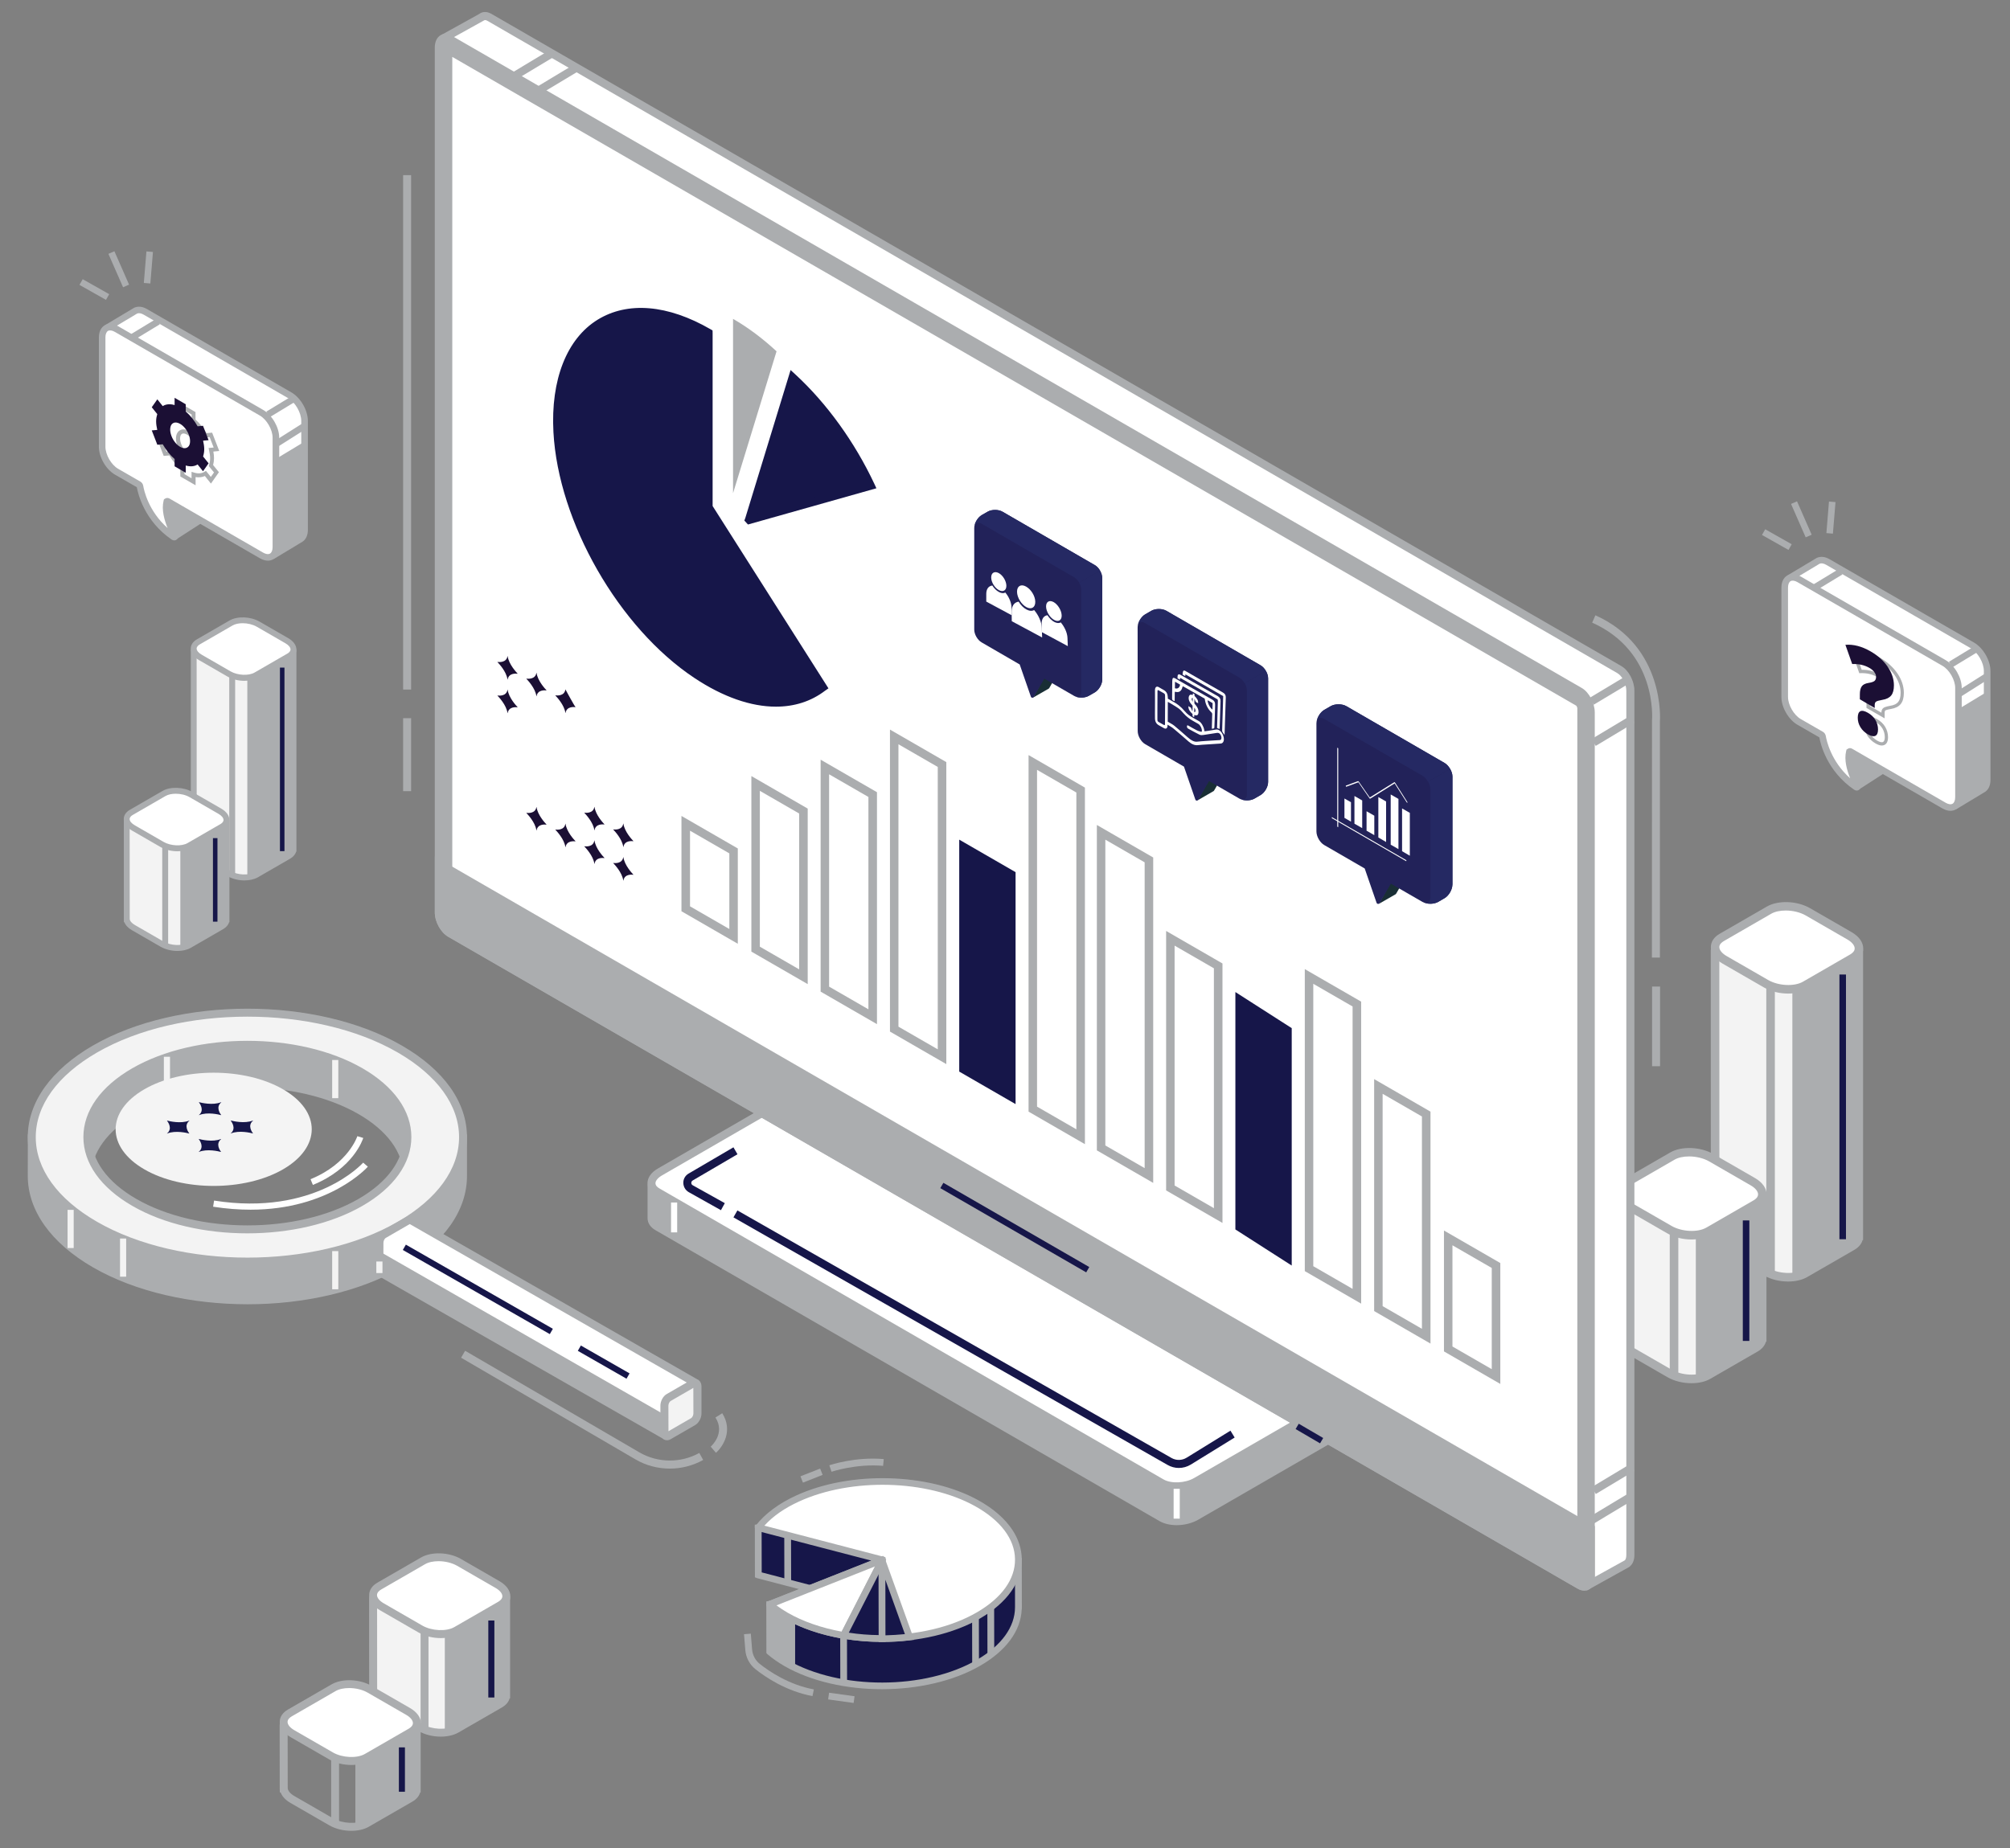 <svg id="erjL8pNQCZG1" xmlns="http://www.w3.org/2000/svg" xmlns:xlink="http://www.w3.org/1999/xlink" viewBox="6 32 249 229" shape-rendering="geometricPrecision" text-rendering="geometricPrecision">
<rect x="6" y="32" width="249" height="229" fill="#808080" stroke="none"/>
<style><![CDATA[
#erjL8pNQCZG3_to {animation: erjL8pNQCZG3_to__to 3000ms linear infinite normal forwards}@keyframes erjL8pNQCZG3_to__to { 0% {transform: translate(29.993px,82.299px);animation-timing-function: cubic-bezier(0.42,0,0.58,1)} 50% {transform: translate(29.993px,71.51px);animation-timing-function: cubic-bezier(0.42,0,0.58,1)} 100% {transform: translate(29.993px,82.3px)}} #erjL8pNQCZG130_ts {animation: erjL8pNQCZG130_ts__ts 3000ms linear infinite normal forwards}@keyframes erjL8pNQCZG130_ts__ts { 0% {transform: translate(52.756px,185.476px) scale(1,1);animation-timing-function: cubic-bezier(0.42,0,0.58,1)} 23.333% {transform: translate(52.756px,185.476px) scale(1.05,1.05);animation-timing-function: cubic-bezier(0.42,0,0.58,1)} 50% {transform: translate(52.756px,185.476px) scale(1,1);animation-timing-function: cubic-bezier(0.42,0,0.58,1)} 73.333% {transform: translate(52.756px,185.476px) scale(1.05,1.05);animation-timing-function: cubic-bezier(0.42,0,0.58,1)} 100% {transform: translate(52.756px,185.476px) scale(1,1)}} #erjL8pNQCZG206_to {animation: erjL8pNQCZG206_to__to 3000ms linear infinite normal forwards}@keyframes erjL8pNQCZG206_to__to { 0% {transform: translate(238.428px,113.296px);animation-timing-function: cubic-bezier(0.42,0,0.58,1)} 50% {transform: translate(238.428px,123.05px);animation-timing-function: cubic-bezier(0.42,0,0.58,1)} 100% {transform: translate(238.428px,113.3px)}} #erjL8pNQCZG399_ts {animation: erjL8pNQCZG399_ts__ts 3000ms linear infinite normal forwards}@keyframes erjL8pNQCZG399_ts__ts { 0% {transform: translate(127.905px,165.92px) scale(1,1);animation-timing-function: cubic-bezier(0.42,0,0.58,1)} 50% {transform: translate(127.905px,165.92px) scale(1,1.2);animation-timing-function: cubic-bezier(0.42,0,0.58,1)} 100% {transform: translate(127.905px,165.92px) scale(1,1)}} #erjL8pNQCZG415_ts {animation: erjL8pNQCZG415_ts__ts 3000ms linear infinite normal forwards}@keyframes erjL8pNQCZG415_ts__ts { 0% {transform: translate(162.53px,185.58px) scale(1,1.11);animation-timing-function: cubic-bezier(0.42,0,0.58,1)} 50% {transform: translate(162.53px,185.58px) scale(1,0.85);animation-timing-function: cubic-bezier(0.42,0,0.58,1)} 100% {transform: translate(162.53px,185.58px) scale(1,1.11)}} #erjL8pNQCZG418 {animation: erjL8pNQCZG418_c_o 3000ms linear infinite normal forwards}@keyframes erjL8pNQCZG418_c_o { 0% {opacity: 0;animation-timing-function: cubic-bezier(0.42,0,0.58,1)} 23.333% {opacity: 1;animation-timing-function: cubic-bezier(0.42,0,0.58,1)} 50% {opacity: 0;animation-timing-function: cubic-bezier(0.42,0,0.58,1)} 73.333% {opacity: 1;animation-timing-function: cubic-bezier(0.42,0,0.58,1)} 100% {opacity: 0}} #erjL8pNQCZG449 {animation: erjL8pNQCZG449_c_o 3000ms linear infinite normal forwards}@keyframes erjL8pNQCZG449_c_o { 0% {opacity: 1;animation-timing-function: cubic-bezier(0.42,0,0.58,1)} 23.333% {opacity: 0;animation-timing-function: cubic-bezier(0.42,0,0.58,1)} 50% {opacity: 1;animation-timing-function: cubic-bezier(0.42,0,0.58,1)} 73.333% {opacity: 0;animation-timing-function: cubic-bezier(0.42,0,0.58,1)} 100% {opacity: 1}}
]]></style>
<defs><polygon id="erjL8pNQCZG2" points="180.65,139.86 170.97,134.26 170.97,124.24 180.65,129.8"/></defs><g id="erjL8pNQCZG3_to" transform="translate(29.993,82.299)"><g transform="translate(-29.993,-82.299)"><g><g><path d="M27.7,98.44l3.75-2.42c.03-.02.04-.07.02-.1l-4.76-5.78c-.04-.04-.1-.03-.12.03l-.76,3.52c0,0,0,.01,0,.01l-.18,2.41c0,.02,0,.03.02.05l1.95,2.27c.01.02.05.03.08.01Z" fill="#abadaf"/><path d="M27.66,98.86c-.13,0-.26-.05-.35-.16l-2.07-2.41v-.22l.18-2.41.82-3.83.3-.11c.17-.04.36.02.47.16l4.88,5.92-.01.23c-.02.13-.1.25-.21.33l-3.75,2.42c-.08.05-.17.08-.26.08ZM26.06,96l1.67,1.94l3.18-2.06-4.07-4.95-.61,2.83L26.06,96Z" fill="#abadaf"/></g><g><path d="M41.9,80.97L24,70.64c-.45-.26-.85-.3-1.17-.16v0l-3.5,2.1c-.05.03-.07.1-.02.15l4.18,4.42c.02.02.03.04.03.07v7.31c0,1.16.83,2.59,1.83,3.18l2.67,1.54c.07.09.12.17.19.26.13.77.87,4,4.15,6.24.13.09.21-.04.13-.2-.43-.82-1.24-2.6-.99-4c.14-.06.16-.07.29-.13l5.52,3.19c.02.01.03.03.04.05l2.31,6.15c.02.06.09.08.14.05l3.46-2.08v0c.29-.2.48-.58.48-1.12v-13.5c-.01-1.18-.83-2.6-1.84-3.19Z" fill="#fff"/><path d="M39.75,101.27c-.06,0-.12-.01-.17-.03l-.18-.06-.12-.23-2.27-6.05-5.15-2.98c-.07,1.26.65,2.79.99,3.43.13.25.1.54-.09.7-.17.15-.42.16-.63.02-3.26-2.23-4.11-5.36-4.3-6.41l-.08-.12-2.59-1.5c-1.14-.66-2.04-2.21-2.04-3.53v-7.18L19.01,73c-.11-.11-.15-.26-.13-.42.02-.15.11-.29.25-.36l3.49-2.09c.5-.22,1.04-.15,1.58.16L42.1,80.62c1.14.66,2.04,2.21,2.04,3.53v13.5c0,.66-.23,1.17-.65,1.46l-3.48,2.1c-.09.03-.18.06-.26.06ZM31.81,90.96l5.83,3.37.09.19l2.17,5.79l3.14-1.89c.17-.12.28-.39.28-.77v-13.5c0-1.02-.75-2.31-1.63-2.82L23.8,70.99c-.31-.18-.6-.23-.81-.14l-3.12,1.87l4.03,4.26.03.23v7.31c0,1.02.75,2.31,1.63,2.82L28.36,89l.26.43c.09.55.65,3.13,3.02,5.23-.39-.95-.72-2.15-.54-3.19l.04-.22.67-.29Z" fill="#abadaf"/></g><g><path d="M38.39,83.14L20.44,72.78c-.99-.57-1.79-.11-1.79,1.03v13.55c0,1.14.8,2.52,1.79,3.09l2.76,1.59c.07.04.12.13.14.21.12.72.84,4,4.15,6.26.13.09.21-.04.13-.2-.45-.85-1.3-2.72-.96-4.14.02-.07.08-.09.15-.05l11.58,6.69c.99.57,1.79.11,1.79-1.03v-13.55c-.01-1.13-.81-2.52-1.79-3.09Z" fill="#fff"/><path d="M39.19,101.47c-.32,0-.66-.1-1-.3L27,94.71c-.07,1.25.65,2.78.99,3.43.13.25.1.54-.09.7-.17.16-.42.16-.63.02-3.41-2.33-4.18-5.72-4.32-6.49l-2.71-1.56c-1.11-.64-1.99-2.16-1.99-3.44v-13.56c0-.7.26-1.24.73-1.51s1.06-.23,1.67.13L38.6,82.79c1.11.64,1.99,2.16,1.99,3.44v13.55c0,.7-.26,1.24-.73,1.51-.21.12-.44.18-.67.18ZM26.74,93.7c.09,0,.18.03.27.08l11.58,6.69c.34.2.65.24.86.12.2-.12.32-.41.32-.8v-13.56c0-.99-.72-2.25-1.58-2.74L20.24,73.13c-.34-.2-.65-.24-.86-.13-.2.12-.32.41-.32.8v13.55c0,.99.72,2.25,1.58,2.74l2.76,1.59c.17.1.3.29.34.5.09.55.64,3.14,3.02,5.25-.41-1.01-.76-2.28-.5-3.36l.05-.2.24-.14c.06-.01.12-.03.19-.03Z" fill="#abadaf"/></g><g><rect width="3.66" height="0.81" rx="0" ry="0" transform="matrix(.855-.519 0.519 0.855 38.989 83.002)" fill="#abadaf"/></g><g><rect width="3.66" height="0.81" rx="0" ry="0" transform="matrix(.855-.519 0.519 0.855 22.245 73.393)" fill="#abadaf"/></g><g><rect width="4.08" height="0.81" rx="0" ry="0" transform="matrix(.845-.535 0.535 0.845 39.958 86.683)" fill="#abadaf"/></g><g><polygon points="43.73,86.72 40.17,88.87 40.17,100.62 43.62,98.73 43.73,97.89" fill="#abadaf"/></g><g><g><rect width="3.92" height="0.81" rx="0" ry="0" transform="matrix(.082-.997 0.997 0.082 23.818 67.06)" fill="#abadaf"/></g><g><rect width="0.81" height="4.52" rx="0" ry="0" transform="matrix(.916-.402 0.402 0.916 19.43 63.454)" fill="#abadaf"/></g><g><rect width="0.81" height="3.77" rx="0" ry="0" transform="matrix(.492-.871 0.871 0.492 15.846 67.301)" fill="#abadaf"/></g></g></g><g><g><path d="M30.23,92.13l-1.89-1.09v-.93c-.51-.46-.98-1.03-1.36-1.68l-.7.06-.88-2.27.73-.07c-.06-.31-.08-.58-.08-.83c0-.29.04-.56.11-.84l-.72-.89.99-1.41.75.94c.34-.16.73-.2,1.15-.13v-1.02l1.89,1.09v.93c.51.46.98,1.03,1.36,1.68l.7-.06.88,2.27-.73.07c.06.31.08.58.08.83c0,.29-.04.56-.11.84l.72.89-.99,1.41-.75-.94c-.34.16-.73.2-1.15.13v1.02Zm-1.38-1.38l.88.51v-.8l.33.1c.49.15.93.11,1.26-.1l.19-.12.61.75.39-.55-.65-.8.04-.13c.09-.28.13-.55.13-.82c0-.29-.04-.6-.13-1l-.06-.28.63-.06-.5-1.29-.65.06-.08-.14c-.38-.69-.87-1.3-1.41-1.76l-.09-.08v-.87l-.88-.51v.8l-.33-.1c-.49-.15-.93-.11-1.26.1l-.19.12-.61-.75-.39.55.65.8-.04.13c-.09.28-.13.55-.13.82c0,.29.04.6.13,1l.06.28-.63.06.5,1.29.65-.06.08.14c.38.69.87,1.3,1.41,1.76l.09.08v.87Zm.99-1.85c-.1,0-.21-.02-.32-.05v0c-1.05-.31-1.93-1.83-1.68-2.9.07-.28.22-.5.44-.63s.49-.15.77-.07c1.05.31,1.93,1.83,1.68,2.9-.07.28-.22.5-.44.63-.14.08-.29.12-.45.12Zm-.17-.53c.14.04.27.04.37-.02s.17-.16.2-.31c.19-.8-.54-2.07-1.33-2.3-.14-.04-.27-.04-.37.02s-.17.16-.2.31c-.19.8.54,2.06,1.33,2.3Z" fill="#abadaf"/></g><g><path d="M31.3,87.66c0-.34-.06-.7-.14-1.06l.68-.06-.69-1.78-.67.06c-.39-.7-.9-1.34-1.47-1.83v-.9l-1.38-.8v.9c-.57-.17-1.08-.12-1.47.13l-.67-.84-.69.98.68.85c-.08.27-.14.56-.14.9s.06.7.14,1.06l-.68.06.69,1.78.67-.06c.39.7.9,1.34,1.47,1.83v.9l1.38.8v-.9c.57.17,1.08.12,1.47-.13l.67.84.69-.98-.68-.85c.08-.27.14-.56.14-.9Zm-2.68-.16c-.92-.27-1.72-1.67-1.5-2.6.1-.44.46-.64.89-.51.92.27,1.72,1.67,1.5,2.6-.1.43-.46.63-.89.51Z" fill="#1b0f34"/></g></g></g></g><g><g><g><path d="M235.92,149.41l-17.11.03c-.19,0-.35.16-.35.35l.01,35.33v0c.04.52.43,1.06,1.17,1.49l5.15,2.97c1.43.82,3.58.91,4.82.2l5.84-3.37c.59-.34.86-.81.82-1.29v0-35.35c.01-.2-.15-.36-.35-.36Z" fill="#f3f3f3"/><path d="M227.51,190.79c-1.03,0-2.12-.25-2.98-.75l-5.15-2.97c-.67-.39-1.13-.88-1.32-1.42h-.11l-.01-.53-.01-35.32c0-.49.39-.88.88-.88l17.11-.03c.49,0,.88.39.88.88v35.88h-.06c-.13.48-.49.91-1.03,1.22l-5.84,3.37c-.64.37-1.48.55-2.36.55ZM219,185.04v.04c.03.36.36.75.91,1.07l5.15,2.97c1.26.72,3.22.82,4.29.2l5.84-3.37c.27-.16.59-.42.56-.8l-.04-.57h.04v-34.65l-16.76.03.01,35.08Z" fill="#abadaf"/></g><g><path d="M235.92,149.43l-7.88.01v40.8c.58-.06,1.13-.2,1.56-.45l5.84-3.37c.59-.34.86-.81.82-1.29v0-35.35c.02-.2-.14-.35-.34-.35Z" fill="#abadaf"/></g><g><path d="M235.45,150.73l-5.84,3.37c-1.23.71-3.39.62-4.82-.2l-5.15-2.97c-1.43-.82-1.58-2.07-.35-2.78l5.84-3.37c1.23-.71,3.39-.62,4.82.2l5.15,2.97c1.43.82,1.58,2.07.35,2.78Z" fill="#fff"/><path d="M227.51,155.11c-1.03,0-2.12-.25-2.98-.75l-5.15-2.97c-.92-.53-1.44-1.27-1.44-2.03c0-.66.39-1.26,1.1-1.66l5.84-3.37c1.4-.81,3.75-.72,5.35.2l5.15,2.97c.92.53,1.44,1.27,1.44,2.03c0,.66-.39,1.26-1.1,1.66l-5.84,3.37c-.65.37-1.49.55-2.37.55Zm-.29-10.29c-.69,0-1.35.13-1.82.41l-5.84,3.37c-.26.15-.57.4-.57.75c0,.37.34.79.92,1.12l5.15,2.97c1.26.72,3.22.82,4.29.2l5.84-3.37c.26-.15.57-.4.57-.75c0-.37-.34-.79-.92-1.12l-5.15-2.97c-.7-.4-1.61-.61-2.47-.61Z" fill="#abadaf"/></g><g><rect width="1.06" height="35.65" rx="0" ry="0" transform="translate(224.81 154.18)" fill="#abadaf"/></g><g><rect width="0.81" height="32.8" rx="0" ry="0" transform="translate(233.87 152.75)" fill="#161649"/></g></g><g><g><path d="M223.96,179.88l-17.11.03c-.19,0-.35.16-.35.35l.01,17.46v0c.04.52.43,1.06,1.17,1.49l5.15,2.97c1.43.82,3.58.91,4.82.2l5.84-3.37c.59-.34.86-.81.82-1.29v0-17.49c0-.19-.16-.35-.35-.35Z" fill="#f3f3f3"/><path d="M215.54,203.39c-1.03,0-2.12-.25-2.98-.75l-5.15-2.97c-.67-.39-1.13-.88-1.32-1.42h-.11l-.01-.53-.01-17.46c0-.49.39-.88.88-.88l17.11-.03c.49,0,.88.39.88.88v18.01h-.06c-.14.48-.49.91-1.03,1.22l-5.84,3.37c-.64.38-1.48.56-2.36.56Zm-8.51-5.75v.04c.03.36.36.75.91,1.07l5.15,2.97c1.26.72,3.22.82,4.29.2l5.84-3.37c.27-.16.59-.42.56-.8l-.04-.57h.04v-16.78l-16.76.03.01,17.21Z" fill="#abadaf"/></g><g><path d="M223.96,179.9l-7.88.01v22.94c.58-.06,1.13-.2,1.56-.45l5.84-3.37c.59-.34.86-.81.82-1.29v0-17.49c.01-.2-.15-.35-.34-.35Z" fill="#abadaf"/></g><g><path d="M223.48,181.2l-5.84,3.37c-1.23.71-3.39.62-4.82-.2l-5.15-2.97c-1.43-.82-1.58-2.07-.35-2.78l5.84-3.37c1.23-.71,3.39-.62,4.82.2l5.15,2.97c1.43.82,1.59,2.06.35,2.78Z" fill="#fff"/><path d="M215.54,185.58c-1.03,0-2.12-.25-2.98-.75l-5.15-2.97c-.92-.53-1.44-1.27-1.44-2.03c0-.67.39-1.26,1.1-1.66l5.84-3.37c1.4-.81,3.75-.72,5.35.2l5.15,2.97c.92.53,1.44,1.27,1.44,2.03c0,.67-.39,1.26-1.1,1.67l-5.84,3.37c-.65.36-1.49.54-2.37.54Zm-.29-10.29c-.69,0-1.35.13-1.82.41l-5.84,3.37c-.26.15-.57.4-.57.75c0,.37.34.79.92,1.12l5.15,2.97c1.26.72,3.22.82,4.29.2l5.84-3.37c.26-.15.57-.4.57-.75c0-.37-.34-.79-.92-1.12l-5.15-2.97c-.7-.4-1.61-.61-2.47-.61Z" fill="#abadaf"/></g><g><rect width="1.06" height="17.79" rx="0" ry="0" transform="translate(212.85 184.64)" fill="#abadaf"/></g><g><rect width="0.81" height="14.93" rx="0" ry="0" transform="translate(221.9 183.22)" fill="#161649"/></g></g></g><g><g><g><path d="M99.94,221.29l15.52-1.28c0,0,0,0,.01,0l2.27,1.54c0,0,0,0,0,0c3.39.28,6.65,1.14,9.24,2.57.92.51,1.7,1.06,2.38,1.65c0,0,0,0,.01,0l2.79-.5c0,0,.01,0,.01.01l.01,5.87h-.01c0,2.49-1.64,4.97-4.92,6.88-6.58,3.81-17.27,3.83-23.86.04-.76-.44-1.42-.91-2.01-1.4c0,0,0,0,0-.01l-.01-5.86c0,0,0-.01.01-.01l7.38-1.32c.01,0,.01-.01,0-.02l-8.79-2.29c0,0-.01,0-.01-.01l-.02-5.86c-.01,0-.01,0,0,0Z" fill="#161649"/></g></g><g><g><path d="M132.59,231.15l-.01.26h-.01c-.11,2.66-1.93,5.13-5.13,6.98-6.69,3.87-17.58,3.89-24.28.04-.74-.43-1.44-.91-2.11-1.48l-.11-.13-.01-6.39l5.88-1.05-7.01-1.83-.28-.11-.01-6.14-.01-.38l15.9-1.34.16-.02l2.31,1.57c3.55.3,6.76,1.2,9.31,2.61.83.46,1.59.98,2.3,1.57l2.57-.46.2-.04.33.25.01,6.09Zm-32.24-9.48l.01,5.16l8.49,2.21.33.1-.03.68-7.37,1.31.01,5.33c.55.45,1.16.87,1.8,1.24c6.47,3.72,16.98,3.71,23.44-.04c3.03-1.76,4.71-4.07,4.71-6.51v-5.38l-2.27.41-.22.05-.17-.15c-.68-.59-1.45-1.13-2.31-1.6-2.47-1.37-5.6-2.24-9.13-2.53l-2.3-1.52-14.99,1.24Z" fill="#abadaf"/></g></g><g><g><path d="M115.26,225.28l-15.32-3.99c-.01,0-.01-.01,0-.01c1.07-1.36,2.66-2.61,4.88-3.62c6.55-2.98,16.14-2.74,22.15.59c6.83,3.78,6.92,10.05.26,13.91-6.58,3.81-17.27,3.83-23.86.04-.76-.43-1.42-.9-2-1.39c0,0,0-.01,0-.01l13.89-5.49c.01-.02.01-.03,0-.03Z" fill="#fff"/></g></g><g><g><path d="M132.58,225.21c.03,2.78-1.8,5.37-5.14,7.31-6.69,3.88-17.58,3.89-24.28.04-.74-.42-1.43-.91-2.06-1.44l-.19-.17.1-.47l12.93-5.11-14.13-3.68-.21-.08-.11-.42.13-.16c1.17-1.49,2.87-2.75,5.04-3.74c6.7-3.06,16.39-2.8,22.53.6c1.9,1.05,3.34,2.32,4.25,3.71.73,1.12,1.13,2.35,1.14,3.61Zm-17.21-.34l.3.08.03.62-13.51,5.34c.44.33.9.63,1.39.91c6.47,3.72,16.98,3.71,23.44-.04c3.07-1.78,4.75-4.11,4.72-6.57-.02-2.5-1.79-4.84-4.97-6.6-5.93-3.28-15.29-3.53-21.77-.57-1.8.82-3.24,1.82-4.31,3l14.68,3.83Z" fill="#abadaf"/></g></g><g><g><g><path d="M101.4,230.77l13.87-5.48c.01,0,.01,0,.01.01l-4.77,9.33v0c-2.61-.44-5.08-1.26-7.14-2.44-.74-.43-1.4-.89-1.97-1.37-.02-.01-.02-.04,0-.05Z" fill="#fff"/></g></g><g><g><path d="M110.74,235.1l-.3-.05c-2.73-.46-5.25-1.32-7.28-2.49-.73-.42-1.41-.89-2.04-1.42l-.19-.18.09-.49l14.07-5.56.29-.13.4.46-5.04,9.86Zm-7.16-3.27c1.87,1.08,4.18,1.88,6.69,2.34l4.13-8.08-12.21,4.83c.44.32.9.63,1.39.91Z" fill="#abadaf"/></g></g></g><g><g><g><g><path d="M115.27,225.33c0-.01.02-.01.02,0l.01,9.7v0c-1.62,0-3.23-.13-4.79-.4l4.76-9.3Z" fill="#161649"/></g></g><g><g><path d="M104.5,232.83v5.79c-.93-.28-2.38-1.34-3.31-2.07l.17-5.75l3.14,2.03Z" fill="#abadaf"/></g></g><g><g><path d="M115.72,235.45h-.42c-1.63,0-3.27-.13-4.86-.41l-.57-.1l5.02-9.81.15-.31.66.17.02,10.46Zm-.84-.85l-.01-7.57-3.72,7.27c1.23.19,2.48.29,3.73.3Z" fill="#abadaf"/></g></g></g></g><g><g><path d="M115.27,235.05l-.01-9.68c0-.01.02-.01.02,0l3.4,9.48c-1.12.12-2.27.2-3.41.2v0Z" fill="#161649"/></g></g><g><g><path d="M119.25,235.19l-.52.06c-1.16.14-2.32.21-3.46.21h-.42l-.02-10.1v-.36l.71-.12l3.71,10.31Zm-1.15-.71l-2.42-6.74.01,6.89c.8-.02,1.61-.07,2.41-.15Z" fill="#abadaf"/></g></g><g><g><g><rect width="0.84" height="5.88" rx="0" ry="0" transform="matrix(1-.002 0.002 1 110.085 234.631)" fill="#abadaf"/></g></g></g><g><g><g><rect width="0.84" height="5.88" rx="0" ry="0" transform="matrix(1-.002 0.002 1 128.315 231.071)" fill="#abadaf"/></g></g></g><g><g><g><rect width="0.84" height="5.88" rx="0" ry="0" transform="matrix(1-.002 0.002 1 126.425 232.451)" fill="#abadaf"/></g></g></g><g><g><g><rect width="0.84" height="5.88" rx="0" ry="0" transform="matrix(1-.002 0.002 1 103.155 222.371)" fill="#abadaf"/></g></g></g><g><g><g><path d="M106.82,241.33c-3.11-.58-5.53-2.23-6.71-3.17-.54-.43-.88-1.08-.94-1.78l-.16-1.96-.84.07.16,1.96c.07.93.53,1.8,1.25,2.37c1.23.98,3.79,2.72,7.07,3.34l.17-.83Z" fill="#abadaf"/></g></g></g><g><g><g><rect width="0.84" height="3.19" rx="0" ry="0" transform="matrix(.138-.99 0.99 0.138 108.59 242.57)" fill="#abadaf"/></g></g></g><g><g><g><path d="M115.48,212.79c-3.51-.31-6.61.72-6.74.77l.27.8c.03-.01,3.06-1.02,6.39-.73l.08-.84Z" fill="#abadaf"/></g></g></g><g><g><g><rect width="2.62" height="0.84" rx="0" ry="0" transform="matrix(.931-.366 0.366 0.931 105.162 214.926)" fill="#abadaf"/></g></g></g></g><g id="erjL8pNQCZG130_ts" transform="translate(52.756,185.476) scale(1,1)"><g transform="translate(-52.756,-185.476)"><g><g><path d="M88.98,213.97c1.43,0,2.85-.36,4.13-1.07l-.48-.87c-2.3,1.28-5.14,1.25-7.42-.07L63.62,199.37l-.5.86l21.59,12.59c1.3.77,2.78,1.15,4.27,1.15Z" fill="#abadaf"/></g></g><g><g><path d="M94.69,212.01c.87-.75,2.15-2.75.78-4.9l-.84.53c1.26,1.97-.52,3.55-.59,3.61l.65.76Z" fill="#abadaf"/></g></g><g><g><path d="M63.35,177.46v0-4.3l-1.07.2c-1.22-2.4-3.46-4.67-6.75-6.57-5.38-3.11-11.84-8.36-18.89-8.26-6.62.09-13.84,5.34-18.89,8.26-3.29,1.9-5.54,4.17-6.75,6.57l-1.06-.21-.01,4.54c0,0,0,0,0,0v0v0c0,3.95,2.61,7.89,7.82,10.9c10.43,6.02,27.35,6.02,37.78,0c5.33-3.06,7.93-7.1,7.82-11.13Zm-12.69,8.33c-3.87,2.23-9.26-.64-14.33-.64s-9.83,2.88-13.7.64c-7.74-4.47-7.74-11.72,0-16.19s20.29-4.47,28.04,0c7.74,4.47,7.74,11.72-.01,16.19Z" fill="#abadaf"/></g><g><path d="M17.51,189.03c-5.2-3.01-8.07-7.03-8.07-11.34l.01-5.14l1.29.26c1.33-2.43,3.66-4.65,6.77-6.44.88-.51,1.82-1.08,2.81-1.69c4.78-2.92,10.72-6.56,16.32-6.64.07,0,.14,0,.2,0c5.68,0,10.92,3.31,15.54,6.24c1.19.75,2.31,1.46,3.4,2.09c3.11,1.79,5.44,4.01,6.77,6.44l1.3-.25v5.01c.06,4.36-2.8,8.43-8.06,11.47-5.28,3.05-12.21,4.57-19.14,4.57-6.93-.01-13.86-1.53-19.14-4.58Zm45.35-15.27l-.85.16-.17-.33c-1.2-2.38-3.47-4.58-6.55-6.36-1.1-.64-2.23-1.35-3.43-2.11-4.51-2.85-9.61-6.08-15.01-6.08-.06,0-.13,0-.19,0-5.33.07-11.15,3.63-15.82,6.49-1,.61-1.95,1.19-2.83,1.7-3.08,1.78-5.35,3.98-6.56,6.37l-.17.34-.84-.17-.01,3.94c0,3.93,2.69,7.65,7.58,10.47c10.28,5.93,27,5.93,37.28,0v0c4.99-2.88,7.67-6.68,7.57-10.7l-.01-.4h.01v-3.32ZM41.89,186.41c-1.84-.38-3.74-.76-5.56-.76-1.85,0-3.67.4-5.43.78-3.05.66-5.93,1.29-8.52-.2-3.9-2.25-6.05-5.28-6.05-8.52s2.15-6.27,6.05-8.52c7.87-4.54,20.67-4.54,28.53,0c3.9,2.25,6.05,5.28,6.05,8.52s-2.15,6.27-6.05,8.52c-1.17.68-2.45.92-3.8.92-1.65-.01-3.41-.37-5.22-.74Zm.2-.97c3.11.64,6.05,1.24,8.32-.08c3.58-2.07,5.56-4.79,5.56-7.66s-1.97-5.59-5.56-7.66c-7.59-4.38-19.95-4.38-27.54,0-3.58,2.07-5.56,4.79-5.56,7.66s1.97,5.59,5.56,7.66c2.25,1.3,4.83.74,7.81.09c1.81-.39,3.69-.8,5.64-.8c1.94,0,3.89.4,5.77.79Z" fill="#abadaf"/></g></g><g><g><path d="M55.54,161.99c-10.43-6.02-27.34-6.02-37.78,0-10.43,6.02-10.43,15.79,0,21.81s27.35,6.02,37.78,0c10.43-6.03,10.43-15.79,0-21.81Zm-4.88,18.99c-7.74,4.47-20.29,4.47-28.04,0-7.74-4.47-7.74-11.72,0-16.19s20.29-4.47,28.04,0c7.75,4.48,7.75,11.72,0,16.19Z" fill="#f3f3f3"/></g><g><path d="M17.51,184.23c-5.2-3-8.07-7.03-8.07-11.34s2.87-8.33,8.07-11.34c10.55-6.09,27.72-6.09,38.27,0c5.21,3,8.07,7.03,8.07,11.34s-2.87,8.33-8.07,11.34v0c-5.28,3.05-12.21,4.57-19.14,4.57-6.92,0-13.85-1.53-19.13-4.57Zm.5-21.81c-4.88,2.82-7.58,6.54-7.58,10.48c0,3.93,2.69,7.66,7.58,10.48c10.28,5.93,27,5.93,37.28,0v0c4.89-2.82,7.58-6.54,7.58-10.48c0-3.93-2.69-7.65-7.58-10.48-5.14-2.97-11.89-4.45-18.64-4.45s-13.5,1.48-18.64,4.45Zm4.37,18.99c-3.9-2.25-6.05-5.28-6.05-8.52s2.15-6.27,6.05-8.52c7.87-4.54,20.67-4.54,28.53,0v0c3.9,2.25,6.05,5.28,6.05,8.52s-2.15,6.27-6.05,8.52c-3.93,2.27-9.1,3.41-14.27,3.41-5.16,0-10.33-1.13-14.26-3.41Zm28.04-16.18c-7.59-4.38-19.95-4.38-27.54,0-3.58,2.07-5.56,4.79-5.56,7.66s1.97,5.59,5.56,7.66c7.59,4.38,19.95,4.38,27.54,0c3.58-2.07,5.56-4.79,5.56-7.66s-1.98-5.59-5.56-7.66v0Z" fill="#abadaf"/></g></g><g><g><rect width="0.76" height="4.73" rx="0" ry="0" transform="translate(47.15 187.02)" fill="#f3f3f3"/></g></g><g><g><rect width="0.76" height="4.73" rx="0" ry="0" transform="translate(14.37 181.91)" fill="#f3f3f3"/></g></g><g><g><rect width="0.76" height="4.73" rx="0" ry="0" transform="translate(20.87 185.46)" fill="#f3f3f3"/></g></g><g><g><rect width="0.76" height="4.73" rx="0" ry="0" transform="translate(47.15 163.34)" fill="#f3f3f3"/></g></g><g><g><rect width="0.76" height="4.73" rx="0" ry="0" transform="translate(26.3 162.94)" fill="#f3f3f3"/></g></g><g><g><path d="M41.06,166.97c-4.74-2.74-12.44-2.74-17.18,0s-4.74,7.18,0,9.92s12.44,2.74,17.18,0s4.75-7.19,0-9.92Z" fill="#f4f4f4"/></g></g><g><g><path d="M92.05,203.65c.09-.15.04-.34-.11-.42L56.9,183.18c0,0-.2-.04-.32.03l-3.05,1.76c-.29.17-.52.61-.52,1v3.34c0,.17.05.29.12.36l35.04,20.04c.15.08.33.03.42-.11l3.46-5.95Z" fill="#fff"/></g><g><path d="M87.91,210.14L52.88,190.1l-.11-.09c-.12-.13-.26-.35-.26-.7v-3.34c0-.56.33-1.17.77-1.43l3.06-1.76c.27-.15.59-.1.68-.08l.07.02l35.1,20.08c.19.11.32.28.38.49s.03.43-.08.61l-3.47,5.95c-.15.26-.42.4-.7.4-.15,0-.28-.03-.41-.11ZM56.76,183.67l-2.99,1.73c-.11.06-.27.33-.27.57l-.01,3.34l34.76,19.88l3.28-5.63-34.77-19.89Z" fill="#abadaf"/></g><g><g><path d="M91.88,208.14l-3.05,1.76c-.29.17-.52-.01-.52-.39v-3.34c0-.38.23-.83.52-1l3.05-1.76c.29-.17.52.01.52.39v3.34c0,.39-.23.83-.52,1Z" fill="#f3f3f3"/></g><g><path d="M88.24,210.36c-.27-.16-.43-.47-.43-.85v-3.34c0-.56.33-1.17.77-1.43l3.05-1.76c.28-.16.59-.17.84-.03.27.16.43.47.43.85v3.34c0,.56-.33,1.17-.77,1.43l-3.05,1.76c-.15.09-.31.13-.46.13-.13,0-.26-.03-.38-.1Zm3.39-2.65c.11-.06.27-.33.27-.57l-.01-3.17-2.82,1.63c-.11.06-.27.33-.27.57l.01,3.17l2.82-1.63v0Z" fill="#abadaf"/></g></g><g><g><polygon points="53,187.05 53,189.31 88.31,209.51 88.31,207.29" fill="#abadaf"/></g></g></g><g><g><rect width="0.76" height="20.98" rx="0" ry="0" transform="matrix(.497-.868 0.868 0.497 55.901 186.88)" fill="#161649"/></g></g><g><g><rect width="0.76" height="6.95" rx="0" ry="0" transform="matrix(.497-.868 0.868 0.497 77.58 199.378)" fill="#161649"/></g></g><g><g><path d="M37.04,181.89c9.77,0,14.48-5.27,14.53-5.33l-.58-.5c-.06.07-5.99,6.67-18.47,4.7l-.12.76c1.66.26,3.21.37,4.64.37Z" fill="#fff"/></g></g><g><g><path d="M44.76,178.82c5.03-2.05,6.19-5.66,6.24-5.82l-.73-.22c-.01.03-1.12,3.43-5.8,5.33l.29.71Z" fill="#fff"/></g></g><g><g><rect width="0.76" height="1.43" rx="0" ry="0" transform="translate(52.62 188.31)" fill="#f3f3f3"/></g></g><g><g><g><path d="M33.39,173.15c-.73.59-.12,1.43-.01,1.57.01.01-.01.01-.02.01-.25-.07-1.69-.42-2.72,0-.01.01-.03,0-.02-.01.73-.59.11-1.43,0-1.58-.01-.01.01-.02.02-.01.25.07,1.71.42,2.73,0c.02,0,.03.01.02.02Z" fill="#161649"/></g></g><g><g><path d="M29.46,170.87c-.73.59-.12,1.43-.01,1.57.01.01-.01.02-.02.01-.25-.07-1.69-.42-2.72,0-.01.01-.03,0-.02-.01.73-.59.11-1.43,0-1.58-.01-.01.01-.01.02-.01.25.07,1.71.42,2.73,0c.01.01.03.02.02.02Z" fill="#161649"/></g></g><g><g><path d="M37.35,170.86c-.73.59-.12,1.43-.01,1.57.01.01-.01.02-.02.01-.25-.07-1.69-.42-2.72,0-.01.01-.03,0-.02-.01.73-.59.11-1.43,0-1.58-.01-.01.01-.01.02-.01.25.07,1.71.42,2.73,0c.01.01.03.02.02.02Z" fill="#161649"/></g></g><g><g><path d="M33.41,168.59c-.73.59-.12,1.43-.01,1.57.01.01-.01.01-.02.01-.25-.07-1.69-.42-2.72,0-.01.01-.03,0-.02-.01.73-.59.11-1.43,0-1.58-.01-.01.01-.02.02-.01.25.07,1.71.42,2.73,0c.01,0,.03.01.02.02Z" fill="#161649"/></g></g></g></g></g><g id="erjL8pNQCZG206_to" transform="translate(238.428,113.296)"><g transform="translate(-238.428,-123.05)"><g><path d="M236.13,139.19l3.75-2.42c.03-.02.04-.07.02-.1l-4.76-5.78c-.04-.04-.1-.03-.12.03l-.76,3.52c0,0,0,.01,0,.01l-.18,2.41c0,.02,0,.03.02.05l1.95,2.27c.02.02.05.03.08.01Z" fill="#abadaf"/><path d="M236.1,139.61c-.13,0-.26-.05-.35-.16l-2.07-2.41v-.22l.18-2.41.82-3.83.3-.11c.17-.04.36.02.47.16l4.88,5.92-.01.23c-.02.13-.1.25-.21.33l-3.75,2.42c-.09.05-.18.08-.26.08Zm-1.61-2.86l1.67,1.94l3.18-2.06-4.07-4.95-.61,2.83-.17,2.24Z" fill="#abadaf"/></g><g><path d="M250.34,121.72l-17.9-10.33c-.45-.26-.85-.3-1.17-.16v0l-3.5,2.1c-.05.03-.07.1-.02.15l4.18,4.42c.02.02.03.04.03.07v7.31c0,1.16.83,2.59,1.83,3.18l2.67,1.54c.07.09.12.17.19.26.13.77.87,4,4.15,6.24.13.09.21-.04.13-.2-.43-.82-1.24-2.6-.99-4c.14-.06.16-.07.29-.13l5.52,3.19c.02.01.03.03.04.05l2.31,6.15c.02.06.09.08.14.05l3.46-2.08v0c.29-.2.48-.58.48-1.12v-13.5c-.01-1.18-.83-2.61-1.84-3.19Z" fill="#fff"/><path d="M248.18,142.02c-.06,0-.12-.01-.17-.03l-.18-.06-.12-.23-2.27-6.05-5.15-2.98c-.07,1.26.65,2.79.99,3.43.13.25.1.54-.09.7-.17.15-.42.16-.63.02-3.26-2.23-4.11-5.36-4.3-6.41l-.08-.12-2.59-1.5c-1.14-.66-2.04-2.21-2.04-3.53v-7.18l-4.1-4.33c-.11-.11-.15-.26-.13-.42.02-.15.11-.29.25-.36l3.49-2.09c.5-.22,1.04-.15,1.58.16l17.9,10.33c1.14.66,2.04,2.21,2.04,3.53v13.5c0,.66-.23,1.17-.65,1.46l-3.48,2.1c-.09.03-.18.06-.27.06Zm-7.93-10.32l5.83,3.37.09.19l2.17,5.79l3.14-1.89c.17-.12.28-.39.28-.77v-13.5c0-1.02-.75-2.31-1.63-2.82l-17.9-10.33c-.31-.18-.6-.23-.81-.14l-3.12,1.87l4.03,4.26.03.23v7.31c0,1.02.75,2.31,1.63,2.82l2.8,1.66.26.43c.09.55.65,3.13,3.02,5.23-.39-.95-.72-2.15-.54-3.19l.04-.22.68-.3Z" fill="#abadaf"/></g><g><path d="M246.82,123.89l-17.95-10.36c-.99-.57-1.79-.11-1.79,1.03v13.55c0,1.14.8,2.52,1.79,3.09l2.76,1.59c.07.04.12.13.14.21.12.72.84,4,4.15,6.26.13.09.21-.04.13-.2-.45-.85-1.3-2.72-.96-4.14.02-.07.08-.09.15-.05l11.58,6.69c.99.57,1.79.11,1.79-1.03v-13.55c0-1.13-.8-2.52-1.79-3.09Z" fill="#fff"/><path d="M247.62,142.22c-.32,0-.66-.1-1-.3l-11.19-6.46c-.07,1.25.65,2.78.99,3.43.13.25.1.54-.09.7-.17.16-.43.16-.63.02-3.41-2.33-4.18-5.72-4.32-6.49l-2.71-1.56c-1.11-.64-1.99-2.16-1.99-3.44v-13.55c0-.7.26-1.24.73-1.51s1.06-.23,1.67.13l17.95,10.36c1.11.64,1.99,2.16,1.99,3.44v13.55c0,.7-.26,1.24-.73,1.51-.2.11-.43.17-.67.17Zm-12.44-7.77c.09,0,.18.03.27.08l11.58,6.69c.34.2.65.24.86.12.2-.12.32-.41.32-.8v-13.55c0-.99-.72-2.25-1.58-2.74l-17.95-10.36c-.34-.2-.65-.24-.86-.13-.2.12-.32.41-.32.8v13.55c0,.99.72,2.25,1.58,2.74l2.76,1.59c.17.1.3.29.34.5.09.55.64,3.14,3.02,5.25-.41-1.01-.76-2.28-.5-3.36l.05-.2.24-.14c.05-.02.12-.04.19-.04Z" fill="#abadaf"/></g><g><rect width="3.66" height="0.81" rx="0" ry="0" transform="matrix(.855-.519 0.519 0.855 247.435 123.751)" fill="#abadaf"/></g><g><rect width="3.66" height="0.81" rx="0" ry="0" transform="matrix(.855-.519 0.519 0.855 230.69 114.141)" fill="#abadaf"/></g><g><rect width="4.08" height="0.81" rx="0" ry="0" transform="matrix(.845-.535 0.535 0.845 248.387 127.444)" fill="#abadaf"/></g><g><polygon points="252.17,127.46 248.61,129.62 248.61,141.37 252.06,139.48 252.17,138.64" fill="#abadaf"/></g><g><g><rect width="3.92" height="0.81" rx="0" ry="0" transform="matrix(.082-.997 0.997 0.082 232.254 107.81)" fill="#abadaf"/></g><g><rect width="0.81" height="4.52" rx="0" ry="0" transform="matrix(.916-.402 0.402 0.916 227.874 104.196)" fill="#abadaf"/></g><g><rect width="0.81" height="3.77" rx="0" ry="0" transform="matrix(.492-.871 0.871 0.492 224.277 108.04)" fill="#abadaf"/></g></g><g><g><g><path d="M239.12,134.13c-.22,0-.48-.09-.78-.26-.42-.24-.76-.57-1-.95-.24-.39-.37-.82-.37-1.29c0-.51.15-.84.43-.98s.66-.07,1.14.21c.43.25.77.57,1,.96s.35.82.35,1.27c0,.51-.15.83-.45.97-.1.04-.21.07-.32.07Zm-1.4-3.15c-.05,0-.1.01-.14.03-.17.09-.21.39-.21.62c0,.39.1.75.31,1.07.21.33.5.6.86.82.32.18.57.25.73.17.14-.07.22-.27.22-.6c0-.38-.1-.74-.29-1.07-.2-.33-.48-.6-.85-.81-.26-.15-.48-.23-.63-.23Zm1.76-.21l-2.26-1.3v-.72c0-.5.09-.87.28-1.13.19-.27.53-.43.99-.5.36-.05.53-.14.61-.2.03-.02.13-.1.13-.37c0-.15-.06-.31-.19-.47-.14-.18-.32-.33-.54-.46-.57-.33-1.25-.48-2.02-.46l-.15.01-.97-2.77.26-.02c1.04-.08,2.13.2,3.25.85.92.53,1.65,1.19,2.18,1.96.53.78.8,1.59.8,2.41c0,.61-.13,1.07-.39,1.39s-.67.52-1.21.61-.67.17-.7.19c-.05.04-.08.13-.08.27v.71Zm-1.85-1.54l1.44.83v0c0-.26.08-.46.24-.58.09-.07.28-.17.88-.28.45-.07.77-.23.96-.47.2-.24.3-.62.3-1.13c0-.74-.25-1.47-.73-2.18-.49-.72-1.18-1.34-2.04-1.84-.95-.55-1.87-.83-2.75-.81l.7,1.98c.8-.03,1.49.17,2.09.51.27.15.49.35.66.57.18.24.27.48.27.72c0,.31-.1.54-.29.69-.17.13-.43.22-.79.27-.35.05-.59.17-.72.34-.13.18-.2.48-.2.89v.49Z" fill="#abadaf"/></g></g><g><g><path d="M236.4,128.4v-.6c0-.45.08-.79.24-1.01s.45-.36.86-.42c.33-.05.56-.13.7-.23.14-.11.21-.28.21-.53c0-.19-.08-.39-.23-.59s-.35-.37-.6-.51c-.61-.35-1.32-.51-2.13-.48l-.84-2.38c1-.08,2.04.19,3.13.82.9.52,1.6,1.15,2.11,1.9s.77,1.52.77,2.3c0,.56-.11.98-.34,1.26s-.59.46-1.09.54c-.42.07-.69.15-.79.23-.11.08-.16.23-.16.43v.35l-1.84-1.08Zm-.26,2.28c0-.43.11-.69.32-.8s.53-.04.95.2c.4.23.71.53.92.89s.32.75.32,1.17-.11.68-.33.79c-.22.1-.53.04-.91-.18-.4-.23-.71-.52-.93-.88-.23-.37-.34-.76-.34-1.19Z" fill="#1b0f34"/></g></g></g></g></g><g><g><g><path d="M42.1,112.4l-11.86.02c-.13,0-.24.11-.24.24v24.49v0c.03.36.3.74.81,1.03l3.57,2.06c.99.57,2.48.63,3.34.14l4.05-2.34c.41-.24.59-.56.57-.89v0-24.51c.01-.13-.1-.24-.24-.24Z" fill="#f3f3f3"/><path d="M36.27,141.09c-.72,0-1.47-.18-2.07-.52l-3.57-2.06c-.47-.27-.78-.61-.92-.98h-.07v-.37-24.49c0-.34.27-.61.61-.61l11.86-.02c.34,0,.61.27.61.61v24.88h-.04c-.09.33-.34.63-.71.85l-4.05,2.34c-.46.25-1.04.37-1.65.37Zm-5.9-3.99v.03c.02.25.25.52.63.74l3.57,2.06c.87.5,2.23.57,2.97.14l4.05-2.34c.19-.11.41-.29.39-.55l-.03-.39h.03v-24.02l-11.62.02.01,24.31Z" fill="#abadaf"/></g><g><path d="M42.1,112.42l-5.46.01v28.29c.4-.04.78-.14,1.08-.31l4.05-2.34c.41-.24.59-.56.57-.9v0-24.51c.01-.14-.1-.24-.24-.24Z" fill="#abadaf"/></g><g><path d="M41.77,113.32l-4.05,2.34c-.86.49-2.35.43-3.34-.14l-3.57-2.06c-.99-.57-1.1-1.43-.24-1.93l4.05-2.34c.86-.49,2.35-.43,3.34.14l3.57,2.06c.99.57,1.1,1.43.24,1.93Z" fill="#fff"/><path d="M36.27,116.36c-.72,0-1.47-.18-2.07-.52l-3.57-2.06c-.64-.37-1-.88-1-1.41c0-.46.27-.87.76-1.15l4.05-2.34c.97-.56,2.6-.5,3.71.14l3.57,2.06c.64.37,1,.88,1,1.41c0,.46-.27.87-.76,1.15l-4.05,2.34c-.45.25-1.03.38-1.64.38Zm-.2-7.14c-.48,0-.93.09-1.26.28l-4.05,2.34c-.18.1-.4.28-.4.52c0,.26.24.54.64.77l3.57,2.06c.87.5,2.23.57,2.97.14l4.05-2.34c.18-.1.4-.28.4-.52c0-.26-.24-.54-.64-.77l-3.57-2.06c-.48-.27-1.12-.42-1.71-.42Z" fill="#abadaf"/></g><g><rect width="0.73" height="24.72" rx="0" ry="0" transform="translate(34.4 115.71)" fill="#abadaf"/></g><g><rect width="0.56" height="22.74" rx="0" ry="0" transform="translate(40.68 114.72)" fill="#161649"/></g></g><g><g><path d="M33.8,133.53l-11.86.02c-.13,0-.24.11-.24.24v12.11v0c.03.36.3.74.81,1.03l3.57,2.06c.99.57,2.48.63,3.34.14l4.05-2.34c.41-.24.59-.56.57-.89v0-12.12c.01-.14-.1-.25-.24-.25Z" fill="#f3f3f3"/><path d="M27.97,149.83c-.72,0-1.47-.18-2.07-.52l-3.57-2.06c-.47-.27-.78-.61-.92-.98h-.07v-.37-12.11c0-.34.27-.61.61-.61l11.86-.02c.34,0,.61.27.61.61v12.49h-.04c-.09.33-.34.63-.71.85l-4.05,2.34c-.46.26-1.04.38-1.65.38Zm-5.9-3.99v.03c.02.25.25.52.63.74l3.57,2.06c.87.5,2.23.57,2.97.14l4.05-2.34c.19-.11.41-.29.39-.55l-.03-.39h.03v-11.63l-11.62.02.01,11.92Z" fill="#abadaf"/></g><g><path d="M33.8,133.54l-5.46.01v15.91c.4-.04.78-.14,1.08-.31l4.05-2.34c.41-.24.59-.56.57-.9v0-12.12c.01-.14-.1-.25-.24-.25Z" fill="#abadaf"/></g><g><path d="M33.48,134.44l-4.05,2.34c-.86.49-2.35.43-3.34-.14l-3.57-2.06c-.99-.57-1.1-1.43-.24-1.93l4.05-2.34c.86-.49,2.35-.43,3.34.14l3.57,2.06c.98.57,1.09,1.44.24,1.93Z" fill="#fff"/><path d="M27.97,137.48c-.72,0-1.47-.18-2.07-.52l-3.57-2.06c-.64-.37-1-.88-1-1.41c0-.46.27-.87.76-1.15L26.14,130c.97-.56,2.6-.5,3.71.14l3.57,2.06c.64.37,1,.88,1,1.41c0,.46-.27.87-.76,1.15l-4.05,2.34c-.45.26-1.03.38-1.64.38Zm-.2-7.13c-.48,0-.93.09-1.26.28l-4.05,2.34c-.18.1-.4.28-.4.52c0,.26.24.54.64.77l3.57,2.06c.87.5,2.23.57,2.97.14l4.05-2.34c.18-.1.4-.28.4-.52c0-.26-.24-.54-.64-.77l-3.57-2.06c-.48-.28-1.11-.42-1.71-.42Z" fill="#abadaf"/></g><g><rect width="0.73" height="12.33" rx="0" ry="0" transform="translate(26.1 136.83)" fill="#abadaf"/></g><g><rect width="0.56" height="10.35" rx="0" ry="0" transform="translate(32.38 135.85)" fill="#161649"/></g></g></g><g transform="translate(-13.787 6.192)" paint-order="stroke fill markers"><g><g><path d="M82.18,223.5l-15.84.02c-.18,0-.33.15-.33.33l.01,11.89v0c.04.48.4.98,1.08,1.38l4.77,2.75c1.32.76,3.32.84,4.46.18l5.41-3.12c.55-.32.79-.75.76-1.2v0-11.91c.01-.17-.14-.32-.32-.32Z" fill="#f3f3f3"/><path d="M74.39,240.99c-.96,0-1.96-.23-2.76-.7l-4.77-2.75c-.62-.36-1.04-.81-1.23-1.31h-.1l-.01-.49-.01-11.88c0-.45.37-.81.81-.81l15.84-.02c.45,0,.82.37.82.81v12.4h-.06c-.12.45-.45.84-.95,1.13l-5.41,3.12c-.58.33-1.36.5-2.17.5Zm-7.88-5.32v.04c.02.34.33.7.84.99l4.77,2.75c1.16.67,2.98.76,3.97.18l5.41-3.12c.25-.14.54-.39.52-.74l-.04-.52h.04v-11.26l-15.52.02.01,11.66Z" fill="#abadaf"/></g><g><path d="M82.18,223.52l-7.29.01v16.96c.54-.05,1.05-.19,1.44-.42l5.41-3.12c.55-.32.79-.75.76-1.2v0-11.91c.01-.18-.14-.32-.32-.32Z" fill="#abadaf"/></g><g><path d="M81.74,224.72l-5.41,3.12c-1.14.66-3.14.58-4.46-.18l-4.77-2.75c-1.32-.76-1.46-1.92-.32-2.58l5.41-3.12c1.14-.66,3.14-.58,4.46.18l4.77,2.75c1.32.77,1.46,1.92.32,2.58Z" fill="#fff"/><path d="M74.39,228.78c-.96,0-1.96-.23-2.76-.7l-4.77-2.75c-.85-.49-1.34-1.17-1.34-1.88c0-.62.36-1.16,1.02-1.54l5.41-3.12c1.3-.75,3.47-.67,4.95.19l4.77,2.75c.85.49,1.34,1.17,1.34,1.88c0,.62-.36,1.16-1.02,1.54l-5.41,3.12c-.6.34-1.38.51-2.19.51Zm-.27-9.53c-.64,0-1.25.12-1.69.38l-5.41,3.12c-.24.14-.53.37-.53.7c0,.34.32.73.85,1.03l4.77,2.75c1.16.67,2.98.76,3.97.18l5.41-3.12c.24-.14.53-.37.53-.7c0-.34-.32-.73-.85-1.03l-4.77-2.75c-.64-.36-1.48-.56-2.28-.56Z" fill="#abadaf"/></g><g><rect width="0.98" height="12.19" rx="0" ry="0" transform="translate(71.89 227.91)" fill="#abadaf"/></g><g><rect width="0.75" height="9.54" rx="0" ry="0" transform="translate(80.28 226.6)" fill="#161649"/></g></g><g><g><path d="M63.31,252.66c-.96,0-1.96-.23-2.76-.7l-4.77-2.75c-.62-.36-1.04-.81-1.23-1.31h-.1l-.01-.49-.01-7.84c0-.45.37-.81.81-.81l15.84-.02c.45,0,.82.37.82.81v8.35h-.06c-.13.45-.45.84-.95,1.13l-5.41,3.12c-.58.34-1.36.51-2.17.51Zm-7.88-5.33v.04c.02.34.33.7.84.99l4.77,2.75c1.16.67,2.98.76,3.97.19l5.41-3.12c.25-.14.54-.39.52-.74l-.04-.52h.04v-7.21l-15.52.02.01,7.6Z" fill="#abadaf"/></g><g><path d="M71.1,239.24l-7.29.01v12.91c.54-.05,1.05-.19,1.44-.42l5.41-3.12c.55-.32.79-.75.76-1.2v0-7.86c.01-.18-.14-.33-.32-.32Z" fill="#abadaf"/></g><g><path d="M70.66,240.44l-5.41,3.12c-1.14.66-3.14.58-4.46-.18l-4.77-2.75c-1.32-.76-1.46-1.92-.32-2.58l5.41-3.12c1.14-.66,3.14-.58,4.46.18l4.77,2.75c1.32.77,1.46,1.92.32,2.58Z" fill="#fff"/><path d="M63.31,244.5c-.96,0-1.96-.23-2.76-.7l-4.77-2.75c-.85-.49-1.34-1.18-1.34-1.88c0-.62.36-1.16,1.02-1.54l5.41-3.12c1.3-.75,3.47-.67,4.95.19l4.77,2.75c.85.49,1.34,1.18,1.34,1.88c0,.62-.36,1.16-1.02,1.54l-5.41,3.12c-.6.34-1.38.51-2.19.51Zm-.27-9.53c-.64,0-1.25.12-1.69.38l-5.41,3.12c-.24.14-.53.37-.53.7c0,.34.32.73.85,1.03l4.77,2.75c1.16.67,2.98.76,3.97.18l5.41-3.12c.24-.14.53-.37.53-.7c0-.34-.32-.73-.85-1.03l-4.77-2.75c-.64-.37-1.48-.56-2.28-.56Z" fill="#abadaf"/></g><g><rect width="0.98" height="8.14" rx="0" ry="0" transform="translate(60.81 243.63)" fill="#abadaf"/></g><g><rect width="0.75" height="5.5" rx="0" ry="0" transform="translate(69.2 242.32)" fill="#161649"/></g></g></g><g><g><g><g><rect width="0.99" height="63.74" rx="0" ry="0" transform="translate(55.94 53.7)" fill="#abadaf"/></g></g><g><g><rect width="0.99" height="9.04" rx="0" ry="0" transform="translate(55.94 120.99)" fill="#abadaf"/></g></g><g><g><path d="M210.64,150.65h.99v-29.28c.01-.05.69-9.25-7.99-13.13l-.4.91c8.03,3.59,7.44,11.83,7.41,12.18l-.01,29.32Z" fill="#abadaf"/></g></g><g><g><rect width="0.99" height="9.87" rx="0" ry="0" transform="translate(210.66 154.24)" fill="#abadaf"/></g></g><g><g><g><path d="M87.25,178.47l5.42.11c.1,0,.19-.02.27-.07l20.76-11.98c1.27-.74,3.2-.81,4.3-.18l47.08,27.18c.03.02.06.03.09.04l15.63,5.25c.21.07.36.27.36.5v3.93c.13.55-.21,1.17-1.02,1.64L154.2,219.87c-1.27.74-3.2.81-4.3.18L87.45,184c-.5-.29-.74-.68-.73-1.09v-3.91c0-.3.24-.53.53-.53Z" fill="#abadaf"/></g><g><path d="M149.65,220.48L87.2,184.43c-.64-.37-.99-.91-.98-1.52v-3.91c0-.28.11-.53.31-.73.2-.19.43-.32.73-.29l5.43.11l20.76-11.98c1.43-.83,3.54-.9,4.8-.18l47.08,27.18l15.63,5.25c.42.14.69.53.69.97v3.87c.15.78-.32,1.57-1.27,2.12L154.44,220.3c-.78.45-1.75.68-2.68.68-.78,0-1.54-.17-2.11-.5Zm-35.7-53.52L93.2,178.94c-.16.09-.31.16-.53.14l-5.42-.11.01-.5-.04,4.44c0,.31.26.53.48.66l62.44,36.05c.95.55,2.69.47,3.8-.18l25.94-14.98c.57-.33.87-.75.79-1.09l-.03-4.07-15.63-5.25c-.06-.02-.12-.05-.18-.08l-47.08-27.18c-.42-.24-1-.36-1.61-.36-.76-.01-1.57.18-2.19.53Z" fill="#abadaf"/></g></g><g><g><path d="M87.45,179.69l62.45,36.05c1.1.64,3.03.56,4.3-.18l25.94-14.98c1.27-.73,1.41-1.85.31-2.48L118,162.05c-1.1-.64-3.03-.56-4.3.18L87.76,177.21c-1.28.73-1.41,1.84-.31,2.48Z" fill="#fff"/></g><g><path d="M149.65,216.17L87.2,180.12c-.64-.37-.99-.91-.99-1.51c0-.69.47-1.36,1.3-1.83l25.94-14.98c1.43-.83,3.54-.9,4.8-.18l62.44,36.05c.64.37.99.91.99,1.51c0,.69-.47,1.36-1.3,1.83L154.44,216c-.78.45-1.75.68-2.68.68-.78-.01-1.54-.17-2.11-.51Zm-35.7-53.51L88.01,177.64c-.5.29-.81.66-.81.97c0,.3.27.52.5.65l62.44,36.05c.95.55,2.69.47,3.8-.18l25.94-14.98c.5-.29.81-.66.81-.98c0-.3-.27-.52-.5-.65l-62.44-36.05c-.42-.24-1-.36-1.61-.36-.76.01-1.57.19-2.19.55Z" fill="#abadaf"/></g></g><g><g><rect width="0.76" height="3.7" rx="0" ry="0" transform="translate(151.39 216.47)" fill="#fff"/></g></g><g><g><rect width="0.76" height="3.7" rx="0" ry="0" transform="translate(177.97 201.72)" fill="#fff"/></g></g><g><g><rect width="0.76" height="3.7" rx="0" ry="0" transform="translate(89.13 181)" fill="#fff"/></g></g></g><g><g><path d="M60.98,36.91c-.05-.07-.03-.16.04-.2l4.63-2.57c.25-.19.59-.2.97.02l139.97,80.81c.76.44,1.37,1.61,1.37,2.61v107.11c0,.5-.15.87-.4,1.06l-4.88,2.71-4.86-5.86l1.91-.84L66.63,144.9c-.76-.44-1.37-1.61-1.37-2.61v-99.58l-4.28-5.8Z" fill="#fff"/></g><g><path d="M197.02,222.4l1.62-.71L66.38,145.33c-.91-.52-1.62-1.86-1.62-3.04v-99.42L60.58,37.2c-.11-.15-.15-.33-.11-.51s.15-.33.31-.42l4.57-2.53c.42-.33.98-.34,1.53-.02l139.97,80.81c.91.52,1.62,1.86,1.62,3.04v107.11c0,.65-.21,1.16-.66,1.49l-5.24,2.91-5.55-6.68ZM65.89,34.57l-4.27,2.37l4.14,5.61v99.74c0,.83.51,1.83,1.12,2.18l133.96,77.34-2.21.97l4.18,5.03l4.46-2.47c.1-.07.2-.29.2-.66v-107.1c0-.83-.51-1.83-1.12-2.18L66.38,34.58c-.08-.04-.17-.09-.27-.09-.07,0-.15.02-.22.08Z" fill="#abadaf"/></g></g><g><g><g><path d="M61.73,147.62L201.7,228.43c.76.44,1.37-.03,1.37-1.03v-107.11c0-1.01-.61-2.18-1.37-2.61L61.73,36.86c-.76-.44-1.37.03-1.37,1.03v107.11c.01,1.01.62,2.18,1.37,2.62Z" fill="#abadaf"/></g><g><path d="M201.46,228.86L61.48,148.05c-.91-.52-1.62-1.86-1.62-3.04v-107.11c0-.71.26-1.27.72-1.54.41-.24.9-.21,1.39.07l139.97,80.81c.91.52,1.62,1.86,1.62,3.04v107.12c0,.71-.26,1.27-.72,1.54-.19.11-.39.16-.6.16-.25-.01-.51-.08-.78-.24ZM61.09,37.22c-.1.06-.22.27-.22.68v107.11c0,.83.51,1.83,1.12,2.18L201.95,228c.08.05.28.15.4.07.1-.06.22-.27.22-.68v-107.1c0-.83-.51-1.83-1.12-2.18L61.48,37.29c-.06-.03-.18-.1-.29-.1-.04.01-.07.01-.1.03Z" fill="#abadaf"/></g></g><g><g><path d="M61.94,145.62L201.5,226.2c.22.13.4-.01.4-.3v-106.13c0-.3-.18-.64-.4-.77L61.94,38.42c-.22-.13-.4.01-.4.3v106.13c0,.3.18.64.4.77Z" fill="#fff"/></g><g><path d="M201.25,226.63L61.69,146.05v0c-.38-.22-.65-.72-.65-1.2v-106.12c0-.34.14-.61.39-.76.23-.13.51-.12.76.02l139.56,80.58c.38.22.65.72.65,1.2v106.12c0,.34-.14.61-.39.76-.11.06-.23.09-.35.09-.13,0-.27-.03-.41-.11ZM62.03,144.85c0,.14.1.31.15.34L201.4,225.57v-105.8c0-.14-.1-.31-.15-.34L62.03,39.05v105.8Z" fill="#abadaf"/></g></g><g><g><path d="M60.37,145.13v-6.13l142.71,82.39v6.13c0,.94-.66,1.32-1.47.85L61.84,147.67c-.82-.46-1.47-1.6-1.47-2.54Z" fill="#abadaf"/></g><g><path d="M201.36,228.8L61.59,148.11c-.96-.56-1.72-1.86-1.72-2.98v-6.99l143.45,82.82.25.14v6.41c0,.63-.25,1.13-.68,1.38-.19.11-.4.16-.63.16-.29.02-.6-.07-.9-.25ZM60.86,139.87v5.27c0,.76.56,1.73,1.22,2.12l139.77,80.7c.23.13.43.17.54.1s.18-.26.18-.52v-5.84L60.86,139.87Z" fill="#abadaf"/></g></g><g><g><g><rect width="0.76" height="20.87" rx="0" ry="0" transform="matrix(.5-.866 0.866 0.5 122.486 179.219)" fill="#161649"/></g></g></g></g><g><g><rect width="5.59" height="0.99" rx="0" ry="0" transform="matrix(.857-.515 0.515 0.857 202.919 118.471)" fill="#abadaf"/></g></g><g><g><rect width="5.59" height="0.99" rx="0" ry="0" transform="matrix(.857-.515 0.515 0.857 69.404 41.023)" fill="#abadaf"/></g></g><g><g><rect width="5.59" height="0.99" rx="0" ry="0" transform="matrix(.857-.515 0.515 0.857 202.92 219.941)" fill="#abadaf"/></g></g><g><g><polygon points="169.53,210.84 169.92,210.18 166.89,208.41 166.5,209.07" fill="#161649"/></g></g><g><g><path d="M152.03,213.89c.52,0,1.03-.14,1.49-.42l5.43-3.35-.52-.85-5.43,3.35c-.57.35-1.29.37-1.88.03L97.35,181.98l-.49.86l53.77,30.67c.43.25.92.38,1.4.38Z" fill="#161649"/></g></g><g><g><path d="M95.31,181.95l.48-.87-3.98-2.22c-.16-.09-.17-.23-.17-.29s.01-.21.17-.3l5.55-3.25-.5-.86-5.55,3.25c-.42.24-.67.68-.66,1.16s.26.91.68,1.15l3.98,2.23Z" fill="#161649"/></g></g><g><g><rect width="5.59" height="0.99" rx="0" ry="0" transform="matrix(.857-.515 0.515 0.857 203.183 216.267)" fill="#abadaf"/></g></g><g><g><rect width="5.59" height="0.99" rx="0" ry="0" transform="matrix(.857-.515 0.515 0.857 72.494 42.768)" fill="#abadaf"/></g></g><g><g><rect width="5.59" height="0.99" rx="0" ry="0" transform="matrix(.857-.515 0.515 0.857 203.17 123.573)" fill="#abadaf"/></g></g></g><g><g><path d="M103.35,98.21l-.36-.33.06-.25l5.57-18.2.47.44c3.86,3.56,7.31,8.35,9.72,13.48l.2.43-15.66,4.43Zm5.67-17.3l-4.98,16.25l13.83-3.9c-2.25-4.66-5.37-9.01-8.85-12.35Z" fill="#fff"/></g><g><path d="M93.76,94.85v-21.6c0,0,0-.01-.01-.01-10.74-6.2-19.37-.72-18.67,12.26.59,10.99,8.02,23.95,17.24,30.06c6.23,4.13,11.87,4.4,15.59,1.58c0,0,0-.01,0-.01L93.76,94.85Z" fill="#161649"/><path d="M102.12,119.56c-3.08,0-6.54-1.19-10.09-3.55-9.36-6.21-16.87-19.31-17.47-30.47-.35-6.49,1.65-11.57,5.48-13.93c3.73-2.29,8.69-1.87,13.97,1.18l.26.15.01.32v21.44l14.35,22.59-.43.3c-1.73,1.32-3.8,1.97-6.08,1.97ZM85.4,71.21c-1.77,0-3.39.43-4.8,1.3-3.5,2.15-5.31,6.87-4.98,12.97.59,10.86,7.9,23.61,17,29.65c5.59,3.71,10.87,4.38,14.59,1.88l-13.97-22v-21.46c-2.79-1.56-5.45-2.34-7.84-2.34Z" fill="#161649"/></g><g><path d="M102.2,75.53c-1.71-1.58-3.51-2.94-5.39-4.02v21.56c0,.01.01.02.01.01l5.38-17.55Z" fill="#abadaf"/></g><g><path d="M98.84,96.4l15-4.23c-2.37-5.04-5.73-9.76-9.63-13.35L98.83,96.39c-.01,0,0,.01.01.01Z" fill="#161649"/><path d="M98.66,96.99l-.45-.49.12-.32l5.61-18.33.62.57c3.87,3.57,7.33,8.37,9.75,13.52l.26.56-15.91,4.49Zm5.8-17.21L99.61,95.63l13.48-3.8c-2.22-4.54-5.25-8.77-8.63-12.05Z" fill="#161649"/></g></g><g><polygon points="105.53,153.02 99.6,149.6 99.6,129.07 105.53,132.49" fill="#fff"/><path d="M106.06,153.94l-6.98-4.03v-21.75l6.98,4.03v21.75Zm-5.93-4.64l4.87,2.81v-19.31l-4.87-2.81v19.31Z" fill="#abadaf"/><g><polygon points="114.11,157.98 108.18,154.56 108.18,127.03 114.11,130.46" fill="#fff"/><path d="M114.64,158.9l-6.98-4.03v-28.74l6.98,4.03v28.74Zm-5.93-4.65l4.87,2.81v-26.31l-4.87-2.81v26.31Z" fill="#abadaf"/></g><polygon points="191.33,202.56 185.4,199.14 185.4,185.38 191.33,188.8" fill="#fff"/><path d="M191.86,203.48l-6.98-4.03v-14.98l6.98,4.03v14.98Zm-5.93-4.64l4.87,2.81v-12.54l-4.87-2.81v12.54Z" fill="#abadaf"/><g><polygon points="122.7,162.94 116.77,159.52 116.77,123.31 122.7,126.73" fill="#fff"/><path d="M123.23,163.85l-6.98-4.03v-37.42l6.98,4.03v37.42Zm-5.93-4.64l4.87,2.81v-34.99l-4.87-2.81v34.99Z" fill="#abadaf"/></g><g id="erjL8pNQCZG399_ts" transform="translate(127.905,165.92) scale(1,1)"><g transform="translate(-127.905,-165.923)"><polygon points="131.28,167.89 125.35,164.47 125.35,136.95 131.28,140.37" fill="#161649"/><path d="M131.81,168.81l-6.98-4.03v-28.74l6.98,4.03v28.74Zm-5.93-4.64l4.87,2.81v-26.31l-4.87-2.81v26.31Z" fill="#161649"/></g></g><polygon points="174.09,192.61 168.17,189.19 168.17,152.98 174.09,156.41" fill="#fff"/><path d="M174.62,193.53l-6.98-4.03v-37.42l6.98,4.03v37.42Zm-5.93-4.64l4.87,2.81v-34.99l-4.87-2.81v34.99Z" fill="#abadaf"/><polygon points="182.68,197.57 176.75,194.15 176.75,166.62 182.68,170.04" fill="#fff"/><path d="M183.21,198.48l-6.98-4.03v-28.74l6.98,4.03v28.74Zm-5.93-4.64l4.87,2.81v-26.31l-4.87-2.81v26.31Z" fill="#abadaf"/><polygon points="96.88,148.03 90.95,144.61 90.95,134.01 96.88,137.44" fill="#fff"/><path d="M97.4,148.94l-6.98-4.03v-11.81l6.98,4.03v11.81Zm-5.92-4.64l4.87,2.81v-9.37l-4.87-2.81v9.37Z" fill="#abadaf"/><g><polygon points="139.87,172.85 133.94,169.43 133.94,126.47 139.87,129.89" fill="#fff"/><path d="M140.4,173.77l-6.98-4.03v-44.18l6.98,4.03v44.18Zm-5.93-4.65l4.87,2.81v-41.73l-4.87-2.81v41.73Z" fill="#abadaf"/></g><polygon points="148.33,177.66 142.4,174.24 142.4,135.13 148.33,138.55" fill="#fff"/><path d="M148.86,178.57l-6.98-4.03v-40.32l6.98,4.03v40.32Zm-5.93-4.64l4.87,2.81v-37.89l-4.87-2.81v37.89Z" fill="#abadaf"/><polygon points="156.91,182.62 150.98,179.19 150.98,148.26 156.91,151.68" fill="#fff"/><path d="M157.44,183.53l-6.98-4.03v-32.15l6.98,4.03v32.15Zm-5.93-4.64l4.87,2.81v-29.72l-4.87-2.81v29.72Z" fill="#abadaf"/><g id="erjL8pNQCZG415_ts" transform="translate(162.53,185.58) scale(1,1.11)"><g transform="translate(-162.53,-185.58)"><polygon points="165.5,187.57 159.57,184.15 159.57,158.87 165.5,162.29" fill="#161649"/><path d="M166.02,188.49l-6.98-4.03v-26.5l6.98,4.03v26.5Zm-5.92-4.64l4.87,2.81v-24.06l-4.87-2.81v24.06Z" fill="#161649"/></g></g></g><g id="erjL8pNQCZG418" opacity="0"><g><path d="M83.23,129.9c.14,1,1.07,1.98,1.23,2.15.01.01.01.02,0,.02-.17-.02-1.1-.12-1.23.72c0,.01-.02,0-.02-.01-.14-1-1.08-1.98-1.24-2.15-.01-.01-.01-.02,0-.02.17.02,1.11.12,1.24-.72.01-.01.02,0,.02.01Z" fill="#abadaf"/></g><g><path d="M83.23,125.75c.14,1,1.07,1.98,1.23,2.15.01.01.01.02,0,.02-.17-.02-1.1-.12-1.23.72c0,.01-.02,0-.02-.01-.14-1-1.08-1.98-1.24-2.15-.01-.01-.01-.02,0-.02.17.02,1.11.12,1.24-.72.01-.02.02-.01.02.01Z" fill="#abadaf"/></g><g><path d="M83.23,121.59c.14,1,1.07,1.98,1.23,2.15.01.01.01.02,0,.02-.17-.02-1.1-.12-1.23.72c0,.01-.02,0-.02-.01-.14-1-1.08-1.98-1.24-2.15-.01-.01-.01-.02,0-.02.17.02,1.11.12,1.24-.72.01-.01.02-.01.02.01Z" fill="#abadaf"/></g><g><path d="M68.89,129.94c.14,1,1.07,1.98,1.23,2.15.01.01.01.02,0,.02-.17-.02-1.1-.12-1.23.72c0,.01-.02,0-.02-.01-.14-1-1.08-1.98-1.24-2.15-.01-.01-.01-.02,0-.02.17.02,1.11.12,1.24-.72c0-.01.02-.01.02.01Z" fill="#abadaf"/></g><g><path d="M76.06,129.92c.14,1,1.07,1.98,1.23,2.15.01.01.01.02,0,.02-.17-.02-1.1-.12-1.23.72c0,.01-.02,0-.02-.01-.14-1-1.08-1.98-1.24-2.15-.01-.01-.01-.02,0-.02.17.02,1.11.12,1.24-.72c0-.01.02,0,.02.01Z" fill="#abadaf"/></g><g><path d="M72.47,127.85c.14,1,1.07,1.98,1.23,2.15.01.01.01.02,0,.02-.17-.02-1.1-.12-1.23.72c0,.01-.02,0-.02-.01-.14-1-1.08-1.98-1.24-2.15-.01-.01-.01-.02,0-.02.17.02,1.11.12,1.24-.72.01-.01.02,0,.02.01Z" fill="#abadaf"/></g><g><path d="M68.89,125.78c.14,1,1.07,1.98,1.23,2.15.01.01.01.02,0,.02-.17-.02-1.1-.12-1.23.72c0,.01-.02,0-.02-.01-.14-1-1.08-1.98-1.24-2.15-.01-.01-.01-.02,0-.02.17.02,1.11.12,1.24-.72c0-.01.02,0,.02.01Z" fill="#abadaf"/></g><g><path d="M79.65,127.83c.14,1,1.07,1.98,1.23,2.15.01.01.01.02,0,.02-.17-.02-1.1-.12-1.23.72c0,.01-.02,0-.02-.01-.14-1-1.08-1.98-1.24-2.15-.01-.01-.01-.02,0-.02.17.02,1.11.12,1.24-.72c0-.01.01,0,.02.01Z" fill="#abadaf"/></g><g><path d="M76.06,125.76c.14,1,1.07,1.98,1.23,2.15.01.01.01.02,0,.02-.17-.02-1.1-.12-1.23.72c0,.01-.02,0-.02-.01-.14-1-1.08-1.98-1.24-2.15-.01-.01-.01-.02,0-.02.17.02,1.11.12,1.24-.72c0-.01.02,0,.02.01Z" fill="#abadaf"/></g><g><path d="M72.47,123.69c.14,1,1.07,1.98,1.23,2.15.01.01.01.02,0,.02-.17-.02-1.1-.12-1.23.72c0,.01-.02,0-.02-.01-.14-1-1.08-1.98-1.24-2.15-.01-.01-.01-.02,0-.02.17.02,1.11.12,1.24-.72.01-.01.02,0,.02.01Z" fill="#abadaf"/></g><g><path d="M68.89,121.62c.14,1,1.07,1.98,1.23,2.15.01.01.01.02,0,.02-.17-.02-1.1-.12-1.23.72c0,.01-.02,0-.02-.01-.14-1-1.08-1.98-1.24-2.15-.01-.01-.01-.02,0-.02.17.02,1.11.12,1.24-.72c0-.01.02,0,.02.01Z" fill="#abadaf"/></g><g><path d="M79.65,123.68c.14,1,1.07,1.98,1.23,2.15.01.01.01.02,0,.02-.17-.02-1.1-.12-1.23.72c0,.01-.02,0-.02-.01-.14-1-1.08-1.98-1.24-2.15-.01-.01-.01-.02,0-.02.17.02,1.11.12,1.24-.72c0-.02.01-.01.02.01Z" fill="#abadaf"/></g><g><path d="M76.06,121.61c.14,1,1.07,1.98,1.23,2.15.01.01.01.02,0,.02-.17-.02-1.1-.12-1.23.72c0,.01-.02,0-.02-.01-.14-1-1.08-1.98-1.24-2.15-.01-.01-.01-.02,0-.02.17.02,1.11.12,1.24-.72c0-.02.02-.01.02.01Z" fill="#abadaf"/></g><g><path d="M72.47,119.54c.14,1,1.07,1.98,1.23,2.15.01.01.01.02,0,.02-.17-.02-1.1-.12-1.23.72c0,.01-.02,0-.02-.01-.14-1-1.08-1.98-1.24-2.15-.01-.01-.01-.02,0-.02.17.02,1.11.12,1.24-.72.01-.02.02-.01.02.01Z" fill="#abadaf"/></g><g><path d="M79.65,119.52c.14,1,1.07,1.98,1.23,2.15.01.01.01.02,0,.02-.17-.02-1.1-.12-1.23.72c0,.01-.02,0-.02-.01-.14-1-1.08-1.98-1.24-2.15-.01-.01-.01-.02,0-.02.17.02,1.11.12,1.24-.72c0-.01.01-.01.02.01Z" fill="#abadaf"/></g></g><g id="erjL8pNQCZG449"><g><path d="M83.23,138.22c.14,1,1.07,1.98,1.23,2.15.01.01.01.02,0,.02-.17-.02-1.1-.12-1.23.72c0,.01-.02,0-.02-.01-.14-1-1.08-1.98-1.24-2.15-.01-.01-.01-.02,0-.02.17.02,1.11.12,1.24-.72.01-.01.02,0,.02.01Z" fill="#1b0f34"/></g><g><path d="M83.23,134.06c.14,1,1.07,1.98,1.23,2.15.01.01.01.02,0,.02-.17-.02-1.1-.12-1.23.72c0,.01-.02,0-.02-.01-.14-1-1.08-1.98-1.24-2.15-.01-.01-.01-.02,0-.02.17.02,1.11.12,1.24-.72.01-.01.02,0,.02.01Z" fill="#1b0f34"/></g><g><path d="M79.65,136.15c.14,1,1.07,1.98,1.23,2.15.01.01.01.02,0,.02-.17-.02-1.1-.12-1.23.72c0,.01-.02,0-.02-.01-.14-1-1.08-1.98-1.24-2.15-.01-.01-.01-.02,0-.02.17.02,1.11.12,1.24-.72c0-.01.01,0,.02.01Z" fill="#1b0f34"/></g><g><path d="M76.06,134.08c.14,1,1.07,1.98,1.23,2.15.01.01.01.02,0,.02-.17-.02-1.1-.12-1.23.72c0,.01-.02,0-.02-.01-.14-1-1.08-1.98-1.24-2.15-.01-.01-.01-.02,0-.02.17.02,1.11.12,1.24-.72c0-.01.02,0,.02.01Z" fill="#1b0f34"/></g><g><path d="M72.47,132.01c.14,1,1.07,1.98,1.23,2.15.01.01.01.02,0,.02-.17-.02-1.1-.12-1.23.72c0,.01-.02,0-.02-.01-.14-1-1.08-1.98-1.24-2.15-.01-.01-.01-.02,0-.02.17.02,1.11.12,1.24-.72.01-.01.02,0,.02.01Z" fill="#1b0f34"/></g><g><path d="M79.65,131.99c.14,1,1.07,1.98,1.23,2.15.01.01.01.02,0,.02-.17-.02-1.1-.12-1.23.72c0,.01-.02,0-.02-.01-.14-1-1.08-1.98-1.24-2.15-.01-.01-.01-.02,0-.02.17.02,1.11.12,1.24-.72c0-.01.01,0,.02.01Z" fill="#1b0f34"/></g><g><path d="M68.89,117.47c.14,1,1.07,1.98,1.23,2.15.01.01.01.02,0,.02-.17-.02-1.1-.12-1.23.72c0,.01-.02,0-.02-.01-.14-1-1.08-1.98-1.24-2.15-.01-.01-.01-.02,0-.02.17.02,1.11.12,1.24-.72c0-.02.02-.01.02.01Z" fill="#1b0f34"/></g><g><path d="M76.06,117.45c0,0,1.07,1.98,1.23,2.15.01.01.01.02,0,.02-.17-.02-1.1-.12-1.23.72c0,.01-.02,0-.02-.01-.14-1-1.08-1.98-1.24-2.15-.01-.01-.01-.02,0-.02.17.02,1.11.12,1.24-.72c0-.01.02-.01.02.01Z" fill="#1b0f34"/></g><g><path d="M72.47,115.38c.14,1,1.07,1.98,1.23,2.15.01.01.01.02,0,.02-.17-.02-1.1-.12-1.23.72c0,.01-.02,0-.02-.01-.14-1-1.08-1.98-1.24-2.15-.01-.01-.01-.02,0-.02.17.02,1.11.12,1.24-.72.01-.01.02-.01.02.01Z" fill="#1b0f34"/></g><g><path d="M68.89,113.31c.14,1,1.07,1.98,1.23,2.15.01.01.01.02,0,.02-.17-.02-1.1-.12-1.23.72c0,.01-.02,0-.02-.01-.14-1-1.08-1.98-1.24-2.15-.01-.01-.01-.02,0-.02.17.02,1.11.12,1.24-.72c0-.02.02-.01.02.01Z" fill="#1b0f34"/></g></g><g><g><g><g><g><path d="M176.84,143.98l1.32-2.48-1.06-3.06v-1.88l3.25,1.88v1.88l-1.4,2.42c-.02.04-.06.07-.09.08v0l-2.02,1.16Z" fill="#192e35"/><path d="M169.08,121.65c0-.62.44-1.38.97-1.69l.79-.46c.54-.31,1.41-.31,1.95,0l12.16,7.03c.54.31.97,1.07.97,1.69v13.38c0,.62-.44,1.38-.97,1.69l-.79.46c-.54.31-1.41.31-1.95,0l-3.91-2.26-1.39,2.41c-.09.15-.32.13-.38-.04l-1.47-4.25-5.01-2.9c-.54-.31-.97-1.07-.97-1.69v-13.37Z" fill="#222259"/><path d="M185.93,141.6c0,.62-.44,1.38-.97,1.69l-.79.46c-.49.28-1.24.31-1.78.08.46.17.81-.09.81-.64v-13.38c0-.31-.11-.65-.29-.96l2.74-1.58c.18.31.29.65.29.96v13.37Z" fill="#252963"/><path d="M169.11,121.37c.11-.41.49-.55.94-.29l12.16,7.04c.27.15.51.42.69.73l2.74-1.58c-.18-.31-.42-.57-.69-.73l-12.16-7.04c-.54-.31-1.41-.31-1.95,0l-.8.46c-.45.26-.83.85-.93,1.41Z" fill="#252963"/></g></g></g><g><g transform="translate(0 0)" clip-path="url(#erjL8pNQCZG500)"><g><polygon points="174.75,134.61 173.79,134.06 173.79,130.63 174.75,131.18" fill="#fff"/></g><g><polygon points="179.24,137.21 178.28,136.66 178.28,130.44 179.24,130.99" fill="#fff"/></g><g><polygon points="176.25,135.48 175.29,134.93 175.29,132.52 176.25,133.07" fill="#fff"/></g><g><polygon points="180.65,138.03 179.69,137.47 179.69,132.17 180.65,132.72" fill="#fff"/></g><g><polygon points="173.36,133.81 172.55,133.34 172.55,130.94 173.36,131.4" fill="#fff"/></g><g><polygon points="177.71,136.33 176.75,135.77 176.75,130.76 177.71,131.31" fill="#fff"/></g><g><g><path d="M171.72,134.48c-.03-.02-.06-.06-.06-.1v-9.69c0-.03.03-.05.06-.03s.06.06.06.1v9.69c0,.04-.03.05-.06.03Z" fill="#fff"/></g><g><path d="M180.17,138.69l-9.14-5.29c-.03-.02-.06-.06-.06-.1c0-.03.03-.05.06-.03l9.14,5.29c.03.02.06.06.06.1s-.02.05-.06.03Z" fill="#fff"/></g></g><g><path d="M172.77,129.48c-.02-.01-.03-.03-.04-.05-.02-.04-.02-.08,0-.09l1.5-.55c.02-.01.05.01.08.04l1.38,1.98l3.04-1.89c.01-.01.03-.01.04,0s.03.02.04.04l1.53,2.41c.02.04.03.08,0,.09-.02.01-.06-.01-.08-.05l-1.49-2.34-3.03,1.89c-.02.01-.06,0-.08-.04l-1.38-1.99-1.47.54c-.02.02-.03.02-.04.01Z" fill="#fff"/></g><clipPath id="erjL8pNQCZG500"><use width="9.68" height="15.62" xlink:href="#erjL8pNQCZG2"/></clipPath></g></g></g><g><g><g><g><path d="M133.99,118.43l1.24-2.33-1-2.88v-1.76l3.06,1.76v1.76l-1.31,2.28c-.02.04-.05.06-.09.08v0l-1.9,1.09Z" fill="#192e35"/><path d="M126.69,97.42c0-.58.41-1.29.92-1.59l.75-.43c.51-.29,1.33-.29,1.83,0l11.44,6.62c.51.29.92,1,.92,1.59v12.59c0,.58-.41,1.29-.92,1.59l-.75.43c-.51.29-1.33.29-1.83,0l-3.68-2.13-1.31,2.27c-.08.15-.3.12-.35-.03l-1.39-4-4.71-2.73c-.51-.29-.92-1-.92-1.59v-12.59Z" fill="#222259"/><path d="M142.54,116.2c0,.58-.41,1.29-.92,1.59l-.75.43c-.46.26-1.17.29-1.68.07.43.16.76-.08.76-.6v-12.59c0-.29-.1-.62-.27-.9l2.58-1.49c.17.29.27.61.27.9v12.59Z" fill="#252963"/><path d="M126.72,97.16c.11-.39.46-.51.88-.27l11.44,6.62c.25.15.48.39.65.68l2.58-1.49c-.17-.29-.39-.54-.65-.68L130.18,95.4c-.51-.29-1.33-.29-1.83,0l-.75.43c-.42.26-.79.81-.88,1.33Z" fill="#252963"/></g></g></g><g><g><g><g><path d="M134.25,106.55c.02.71-.47,1.02-1.1.68s-1.15-1.19-1.16-1.9c-.01-.7.48-1,1.1-.66.63.34,1.15,1.18,1.16,1.88Z" fill="#fff"/></g><g><path d="M134.11,107.59c-.24.14-.58.13-.95-.07-.38-.2-.72-.56-.97-.97-.53.07-.88.52-.87,1.26l.02,1.16l3.76,2.02-.04-1.17c-.02-.74-.4-1.59-.95-2.23Z" fill="#fff"/></g></g><g><g><g><path d="M137.52,108.23c.03.62-.39.88-.92.59-.54-.29-.99-1.03-1.01-1.64s.39-.87.93-.58c.52.29.97,1.01,1,1.63Z" fill="#fff"/></g><g><path d="M137.41,109.12c-.2.12-.49.11-.81-.06s-.62-.48-.84-.83c-.45.06-.74.45-.72,1.1l.03,1l3.21,1.73-.04-1.01c-.02-.64-.36-1.37-.83-1.93Z" fill="#fff"/></g></g><g><g><path d="M130.67,104.57c.01.59-.41.83-.93.55s-.95-.99-.95-1.57.42-.82.94-.54c.51.28.93.98.94,1.56Z" fill="#fff"/></g><g><path d="M130.54,105.42c-.21.12-.49.1-.8-.07s-.6-.46-.81-.8c-.45.05-.75.42-.75,1.03v.96l3.14,1.69-.01-.96c-.02-.62-.32-1.31-.77-1.85Z" fill="#fff"/></g></g></g></g></g></g><g><g><g><g><path d="M154.37,131.16l1.27-2.38-1.02-2.94v-1.8l3.12,1.8v1.8l-1.34,2.32c-.02.04-.06.06-.09.08v0l-1.94,1.12Z" fill="#192e35"/><path d="M146.93,109.74c0-.6.42-1.32.93-1.62l.76-.44c.52-.3,1.35-.3,1.87,0l11.67,6.75c.52.3.93,1.02.93,1.62v12.84c0,.6-.42,1.32-.93,1.62l-.76.44c-.52.3-1.35.3-1.87,0l-3.75-2.17-1.34,2.32c-.09.15-.31.13-.36-.03l-1.41-4.08-4.8-2.78c-.52-.3-.93-1.02-.93-1.62l-.01-12.85Z" fill="#222259"/><path d="M163.1,128.89c0,.6-.42,1.32-.93,1.62l-.76.44c-.47.27-1.19.29-1.71.08.44.17.77-.08.77-.61v-12.84c0-.3-.1-.63-.27-.92l2.63-1.52c.17.29.27.62.27.92v12.83Z" fill="#252963"/><path d="M146.96,109.48c.11-.4.47-.52.9-.27l11.67,6.75c.26.15.49.4.66.7l2.63-1.52c-.17-.3-.4-.55-.66-.7l-11.66-6.75c-.52-.3-1.36-.3-1.87,0l-.76.44c-.44.25-.82.81-.91,1.35Z" fill="#252963"/></g></g></g><g><g><path d="M157.54,123.18c-.16-.49-.55-.84-.86-.79-.33.05-.66.11-.98.16-.16.03-.32.04-.49.06-.01-.07-.02-.12-.03-.17-.09-.46-.36-.91-.66-1.09-.25-.15-.51-.29-.76-.43-.34-.19-.68-.42-.99-.79-.48-.58-.99-.96-1.52-1.23-.19-.1-.38-.22-.58-.33c0-.07,0-.12,0-.16-.01-.41-.16-.71-.48-.9-.2-.12-.41-.22-.61-.35-.29-.19-.5-.03-.5.36.01.75,0,1.49,0,2.23c0,.42-.01.84,0,1.27.01.4.17.68.48.85.21.12.43.24.64.36.24.13.41.02.43-.27c0-.04,0-.09,0-.17.28.18.55.31.8.53.61.5,1.2,1.03,1.8,1.55.4.35.78.5,1.15.46.39-.05.79-.06,1.19-.09.55-.04,1.11-.07,1.66-.11.35-.03.48-.45.31-.95Zm-7.21-3.2c0,0,0,0,0,0c0,.59-.01,1.17-.01,1.75c0,.13-.06.14-.15.09-.2-.12-.41-.23-.61-.34-.14-.08-.18-.14-.18-.33c0-.39,0-.77,0-1.16c0-.75,0-1.51.01-2.27c0-.24.02-.25.2-.15.19.11.38.21.57.32.14.08.17.15.17.33.01.59.01,1.18,0,1.76Zm6.8,3.72c-.22.02-.45.03-.67.04-.72.05-1.45.08-2.15.16-.41.05-.8-.21-1.22-.58-.54-.48-1.08-.95-1.62-1.4-.22-.18-.46-.29-.69-.43-.04-.02-.08-.04-.12-.07l.01-2.45c.01,0,.03,0,.04.01.42.26.85.49,1.27.78.22.15.44.4.64.63.36.4.73.68,1.11.9.24.13.48.27.72.41s.44.54.44.84c0,.11-.04.16-.11.13-.17-.05-.35-.09-.52-.18-.34-.17-.68-.37-1.01-.56-.02-.01-.05-.03-.07-.04-.08-.03-.14-.01-.14.1-.01.11.04.23.13.28.47.26.95.53,1.42.76.16.08.33.06.48.04.57-.08,1.13-.17,1.69-.26.07-.01.16-.01.24.03.15.07.28.28.31.5.02.2-.04.35-.18.36Z" fill="#fff"/><path d="M156.53,119.35c.01-.33-.08-.5-.33-.65-.3-.17-.61-.35-.91-.52-.61-.35-1.22-.7-1.84-1.05-.6-.34-1.21-.69-1.81-1.04-.3-.18-.41-.12-.42.28l-.02,2.06c0,.3,0,.3.23.42.07.03.09.01.09-.07c0-.32.01-.64.01-.96c0-.08.01-.12.08-.1.45.12.75-.08.87-.58.03-.11.07-.11.15-.06.61.35,1.22.69,1.83,1.04l.77.44c.01.03.02.04.02.05.09.7.38,1.25.86,1.7.03.03.06.12.06.16c0,.26-.01.52-.02.78-.01.34-.02.68-.03,1.05.08-.01.13-.03.19-.03.1,0,.13-.06.13-.19.04-.91.07-1.82.09-2.73Zm-4.98-2.07l.01-.81.63.36c-.05.38-.32.57-.64.45Zm4.65,2.64c-.27-.15-.6-.78-.6-1.14.02.01.04.01.07.02.18.1.36.2.55.32l-.02.8Z" fill="#fff"/><path d="M157.85,118.45c-.03.91-.06,1.81-.09,2.71l-.06,1.91c-.1-.14-.18-.25-.26-.38-.02-.04-.04-.1-.04-.15.03-1.09.07-2.18.1-3.28.01-.33.02-.67.03-1.01l-4.68-2.69c-.01.07-.01.14-.02.22l-.33-.19c.02-.15.02-.31.07-.42.05-.12.16-.1.28-.03.83.48,1.66.96,2.49,1.44.67.39,1.35.77,2.02,1.15.06.03.12.07.18.11.23.14.32.32.31.61Z" fill="#fff"/><path d="M157.09,122.17l-.01.16c-.11-.04-.2-.08-.31-.13l.03-.9c.02-.83.05-1.66.07-2.49c0-.1-.02-.15-.1-.19-.32-.18-.64-.37-.97-.56-.74-.43-1.48-.85-2.23-1.28l-1.27-.73c-.03-.02-.06-.03-.11-.05-.01.08-.01.14-.02.22l-.3-.17c0-.1,0-.2.01-.29.02-.19.14-.26.31-.17.55.31,1.09.63,1.64.94l2.59,1.48c.16.09.31.18.47.27.21.13.32.32.31.59-.02.64-.04,1.27-.06,1.9-.02.47-.03.94-.05,1.4Z" fill="#fff"/><path d="M154.16,119.41c-.05-.06-.1-.11-.15-.17-.02-.03-.05-.08-.05-.1c0-.17,0-.34.01-.56.07.16.11.31.17.38.08.09.18.12.29.17.01-.33-.08-.52-.45-.9c0-.07-.01-.15-.01-.23-.07-.04-.13-.07-.19-.09-.01.09-.01.15-.02.21-.04-.01-.07-.02-.1-.03-.22-.07-.35.04-.4.28-.04.24.04.51.23.77.06.08.12.15.19.23.02.03.06.07.06.1c0,.21-.01.41-.01.62-.01,0-.03,0-.04-.01-.05-.13-.1-.26-.16-.4l-.32-.18c.01.37.14.61.52.97c0,.09,0,.18.01.28l.19.11c.01-.09.01-.18.02-.27.06.01.12.03.17.04.2.04.31-.06.35-.3.03-.33-.07-.63-.31-.92Zm-.41-.49c-.01,0-.02,0-.03.01-.03-.09-.07-.18-.09-.26-.02-.12.02-.18.12-.2v.45Zm.34,1.19c-.01.09-.05.15-.15.11l.01-.53c.13.15.15.29.14.42Z" fill="#fff"/></g></g></g></g></g></svg>
